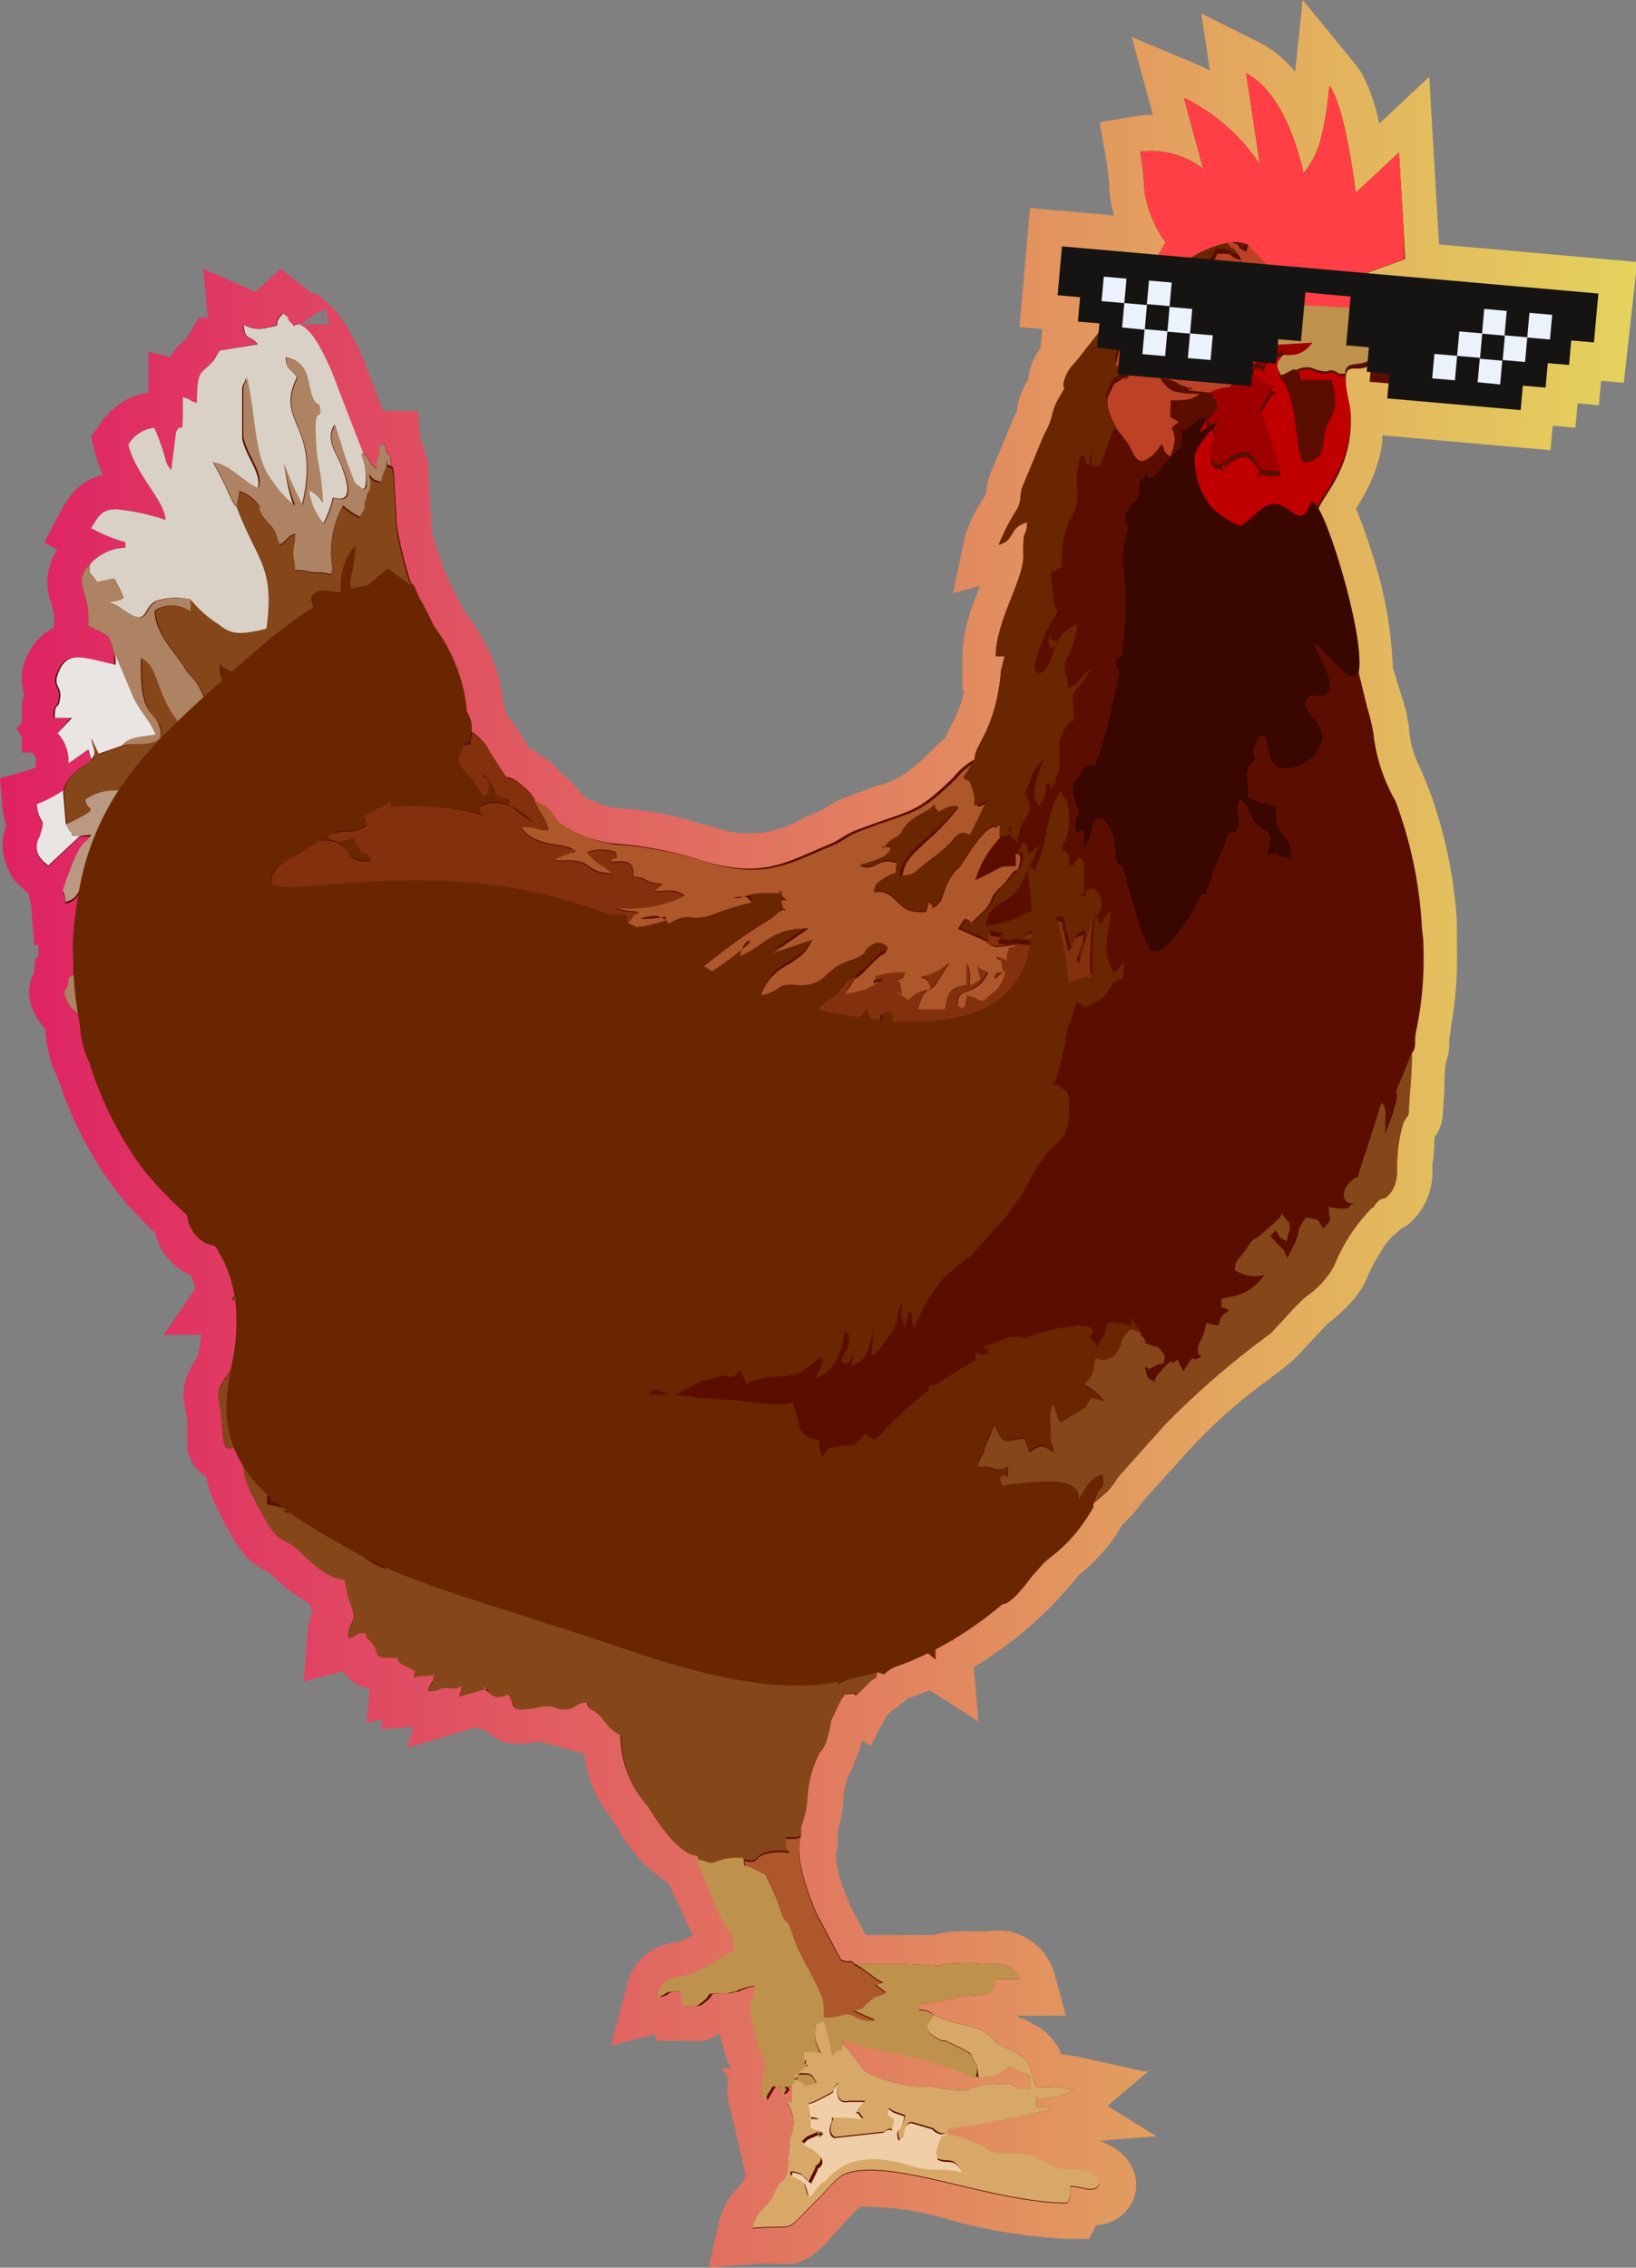 <svg xmlns="http://www.w3.org/2000/svg" xmlns:xlink="http://www.w3.org/1999/xlink" viewBox="0 0 66.95 92.78"><rect x="0" y="0" width="66.95" height="92.78" fill="#808080" stroke="none"/><defs><style>.cls-1{fill:url(#Gradient_bez_nazwy_30);}.cls-2,.cls-4{fill:#5b0e00;}.cls-3{fill:#692601;}.cls-10,.cls-11,.cls-12,.cls-13,.cls-14,.cls-15,.cls-16,.cls-17,.cls-18,.cls-19,.cls-20,.cls-21,.cls-3,.cls-4,.cls-5,.cls-6,.cls-7,.cls-8,.cls-9{fill-rule:evenodd;}.cls-5{fill:#854719;}.cls-6{fill:#3a0700;}.cls-7{fill:#dad1c6;}.cls-8{fill:#ae572a;}.cls-9{fill:#83310d;}.cls-10{fill:#be924d;}.cls-11{fill:#d7a868;}.cls-12{fill:#bd4125;}.cls-13{fill:#93572b;}.cls-14{fill:#c00000;}.cls-15{fill:#ad8363;}.cls-16{fill:#e9e5e3;}.cls-17{fill:#f0cea8;}.cls-18{fill:#ba9882;}.cls-19{fill:#9e0000;}.cls-20{fill:#b4ada7;}.cls-21{fill:#ff3f45;}.cls-22{fill:#ecf2fb;}.cls-23{fill:url(#Super_Soft_Black_Vignette);}.cls-24{fill:url(#Super_Soft_Black_Vignette-2);}.cls-25{fill:url(#Super_Soft_Black_Vignette-3);}</style><linearGradient id="Gradient_bez_nazwy_30" y1="46.39" x2="66.95" y2="46.39" gradientUnits="userSpaceOnUse"><stop offset="0" stop-color="#df2163"/><stop offset="1" stop-color="#e4d35d"/></linearGradient><radialGradient id="Super_Soft_Black_Vignette" cx="61.06" cy="14.2" r="0.53" gradientTransform="translate(69.86 -47.87) rotate(84.97)" gradientUnits="userSpaceOnUse"><stop offset="0.57" stop-color="#161412"/><stop offset="0.8" stop-color="#161412"/><stop offset="1" stop-color="#161412"/></radialGradient><radialGradient id="Super_Soft_Black_Vignette-2" cx="47.35" cy="13" r="0.53" gradientTransform="translate(56.15 -35.31) rotate(84.97)" xlink:href="#Super_Soft_Black_Vignette"/><radialGradient id="Super_Soft_Black_Vignette-3" cx="54.34" cy="13.48" r="8.19" gradientTransform="matrix(1, 0, 0, 1, 0, 0)" xlink:href="#Super_Soft_Black_Vignette"/></defs><title>kura_1</title><g id="Warstwa_2" data-name="Warstwa 2"><g id="content"><path class="cls-1" d="M58.89,10l-.4-6.86L56.44,5.06a7.54,7.54,0,0,0-.68-2c-.09-.15-.18-.28-.26-.39L53.31,0,53,2.94a4.5,4.5,0,0,0-1.44-1.19L49.16.55l.35,2.34c-.16-.09-.34-.17-.51-.25L46.31,1.51l.87,3.19h0a4.07,4.07,0,0,0-.79.07L45,5l.24,1.37a10.38,10.38,0,0,1,.16,1.36,4,4,0,0,0,.2,1.09l-3.45-.31-.43,4.87.93.08-.07.79a2.61,2.61,0,0,0-.43.87,2.86,2.86,0,0,0-.08.42,3.6,3.6,0,0,0-.44,1.07.83.83,0,0,1,0,.18,1.55,1.55,0,0,1-.13.26l-1,2.4-.08.27a4.47,4.47,0,0,0-.06.46,2.45,2.45,0,0,1-.25.42,5.65,5.65,0,0,0-.5,1,2.06,2.06,0,0,0-.12.35L39,24.27l1.11-.3v0l-.28.72c-.08.22-.15.43-.21.65a5.21,5.21,0,0,0-.23,1.49v1.42h.07a4.77,4.77,0,0,1-.2.7l-.08.21c-.08.18-.16.35-.24.5s-.12.22-.16.31a.93.93,0,0,0-.08.2,3.84,3.84,0,0,0-.47.44l-.15.14a8.44,8.44,0,0,1-.67.62,3.6,3.6,0,0,1-1.52.78c-.34.12-.76.27-1.29.48a3.8,3.8,0,0,0-.8.41,2,2,0,0,1-.3.16l-.64.27a4.17,4.17,0,0,1-3.51.42l-.72-.2a13.44,13.44,0,0,0-3.46-.63,4.4,4.4,0,0,1-1.32-.49,4,4,0,0,0-.28-.37,2.51,2.51,0,0,0-.54-.5l-.11-.13a5.62,5.62,0,0,0-.43-.43L22.26,31a4,4,0,0,0-.6-.39l0,0-.4-.64a3.61,3.61,0,0,0-.56-.74l0-.16c0-.09-.07-.19-.11-.28l0-.11a7.2,7.2,0,0,0-.13-.71l0-.12A8.44,8.44,0,0,0,19,25l-.56-1.09-.07-.16a3.28,3.28,0,0,0-.23-.47c-.08-.3-.17-.56-.25-.8l-.06-.17c-.05-.15-.09-.3-.13-.45a2.3,2.3,0,0,1-.05-.4l-.12-2.15,0-.22a1.29,1.29,0,0,0-.13-.52,1.74,1.74,0,0,0-.19-.57l-.11-1.19H15.68l-.82-2.14-.13-.29a7.69,7.69,0,0,0-.85-1.48,3.45,3.45,0,0,0-.49-.51A2.94,2.94,0,0,0,12.9,12L12.75,12a2.85,2.85,0,0,0-.34-.28L11.49,11l-.85.76-.11.11-.07.07L8.32,11l.18,2L8.14,13l-.51.85-.12.1a2.33,2.33,0,0,0-.55.66l-.89-.22v1.68a2.55,2.55,0,0,0-1.22.49,2.78,2.78,0,0,0-.44.39,3.45,3.45,0,0,0-.31.38l-.37.53.15.62a4.86,4.86,0,0,0,.34.95A2.17,2.17,0,0,0,3,20.15a4.07,4.07,0,0,0-.52.78L1.81,22.2l.54.28a2.41,2.41,0,0,0-.25,2.21,1.9,1.9,0,0,1,.11.79l0,.2a2.15,2.15,0,0,0-.54.37l-.19.19a2.4,2.4,0,0,0-.34.53A2.07,2.07,0,0,0,1,28.41a1.15,1.15,0,0,0-.1.33,1.68,1.68,0,0,0,0,.3,2.63,2.63,0,0,0,0,.3v.22l-.23.25.22.33v.65h.44l.14.2,0,0c0,.06,0,.13,0,.21v.18l-.19.1h0L0,31.84.1,33a3.4,3.4,0,0,0,.16.8h0a2.07,2.07,0,0,0,0,1.56A2.74,2.74,0,0,0,.57,36l.6.57a1.54,1.54,0,0,0,.1.44h0l.14,1.68.17-.05v0a3.84,3.84,0,0,0,0,.48l-.14.12-.05.56a1.73,1.73,0,0,0,0,1.61l.07.14a2.33,2.33,0,0,0,.23.35,1.56,1.56,0,0,0,.16.2,5.82,5.82,0,0,0,.15,1,4.35,4.35,0,0,0,.34.94,2.25,2.25,0,0,0,.08.24l.06.15c.11.32.23.64.36.95s.16.38.25.57.29.6.45.89l.06.1c.06.12.13.25.2.36a11.13,11.13,0,0,0,.79,1.19l.06.09c.21.28.42.53.62.76l.19.2.44.47.15.14a3.83,3.83,0,0,0,.29.28,2.59,2.59,0,0,0,.71,1.24l.12.11a2.47,2.47,0,0,0,.67.41l0,0,0,.08c.06.15.12.3.16.44l-1.3,1.9H8.24v0l-.06.41-.09.48a2.63,2.63,0,0,0-.16.26,2.28,2.28,0,0,0-.35,1.87,4.37,4.37,0,0,1,.09.65c0,.19,0,.34,0,.47l0,.15c0,.11,0,.21,0,.3l0,.17a1.17,1.17,0,0,0,.1.27l.14.27a1.47,1.47,0,0,0,.51.48,6.48,6.48,0,0,0,.4,1.2c.86,1.75,1.26,2.28,2.06,2.68a.46.46,0,0,1,.2.14l.22.2a6.81,6.81,0,0,0,1.36,1l.12.35h0a3.08,3.08,0,0,0-.19.84l-.17,2,1.62-.42a1.62,1.62,0,0,0,1.08.71L15,70.49l.67-.15-.11.42,1.35-.11-.24.86,2.83-.84a1.78,1.78,0,0,0,.39.13h0a1.75,1.75,0,0,0,1.48.54,5.22,5.22,0,0,0,.71-.09l1.83.51a4.88,4.88,0,0,0,1,2.48l.45.7a6,6,0,0,0,2,2.11L28,78.42a7.73,7.73,0,0,0,.36.75l-.25.13-.16.09a1.81,1.81,0,0,1-.34.08,2.31,2.31,0,0,0-2,1.94L25,83.7l1.8-.47.06.27h1.39a2.32,2.32,0,0,0,.46,0,1.79,1.79,0,0,0,.74-.3c.06.25.14.53.23.86a4.25,4.25,0,0,0,.21.56h-.37l.29.41a2.53,2.53,0,0,0,.08,1.26L30.52,89l-.05.1c0,.08-.08.15-.12.25l-.06.06a3,3,0,0,0-.57.74,3.24,3.24,0,0,0-.3.77L29,92.78l1.95-.16a8.93,8.93,0,0,1,.91,0H32a2.78,2.78,0,0,0,.45,0,2.12,2.12,0,0,0,.84-.38l.08-.06.31-.29.19-.19L34.5,91a4.27,4.27,0,0,0,.35-.37,3.51,3.51,0,0,1,.33-.34,12,12,0,0,1,3.72.54,21.34,21.34,0,0,0,4.78.77l.89,0,.28-.55a2,2,0,0,0,.39-.07,1.74,1.74,0,0,0,1.08-.86,1.57,1.57,0,0,0,.09-1.24,1.87,1.87,0,0,0-.53-.79,2.49,2.49,0,0,0-.58-.37,1.66,1.66,0,0,0-.32-.13l2.34-.19-2-1.24L47,84.74l-.22,0-2.52-.56h0a6.2,6.2,0,0,0-.82-.13,2.39,2.39,0,0,0-1.12-1.22,4,4,0,0,0-.51-.26l-.1,0-.09-.1h2l-.49-1.8a2.42,2.42,0,0,0-2.72-1.65h-.47l-.28,0a5.12,5.12,0,0,0-1.22.09l-.23.06c-.17,0-.44,0-.73,0l-.52,0c-.38,0-.77,0-1.13,0h-.41l-.64-1.23-.23-.58a4,4,0,0,1-.34-1.54l.07-.21V75h0l0-.1a4.88,4.88,0,0,0,.23-1.22,2.81,2.81,0,0,1,.28-1.17A2.41,2.41,0,0,0,35,72l.07-.14.1-.27a3.75,3.75,0,0,0,.1-.39l.36.23.64-1.22.25-.24a1.42,1.42,0,0,0,.33-.25l.31-.23c.3-.1.59-.22.88-.34l2,1.28-.19-2.22a16,16,0,0,0,4.29-3.76,7.5,7.5,0,0,0,1.49-1.58l.28-.46.39-.4a1.74,1.74,0,0,0,.19-.22c.11-.13.18-.23.28-.37l2-2.21a21.7,21.7,0,0,1,3-2.66l.48-.37a6.92,6.92,0,0,0,.83-.69l1.18-1.26.13-.12a7.87,7.87,0,0,0,.79-.71,3.8,3.8,0,0,0,.41-.49,2.8,2.8,0,0,0,.36-.65,7.17,7.17,0,0,1,.42-.82,4.24,4.24,0,0,1,.61-.86l.15-.12.21-.19a1.62,1.62,0,0,0,.46-.33,2.79,2.79,0,0,0,.82-2v-.29a6.59,6.59,0,0,0,.08-.79,2.28,2.28,0,0,1,0-.26l0-.07a1.61,1.61,0,0,0,.34-.91l.07-1c0-.36,0-.71.06-1.16a2.11,2.11,0,0,0,.14-.81V42.5l.06-.33,0-.12c.08-.45.15-.91.19-1.39a16.41,16.41,0,0,0,.06-2c0-.15,0-.26,0-.36l0-.25a2.45,2.45,0,0,1,0-.32,18.91,18.91,0,0,0-1.17-5.51c-.19-.47-.32-.77-.43-1a4,4,0,0,1-.36-1.48,1.79,1.79,0,0,0-.07-.33c0-.22-.09-.44-.16-.7L57,27.33a16.93,16.93,0,0,0-.88-4.77,17.91,17.91,0,0,0-.63-1.75,8.33,8.33,0,0,0,.68-1.27,6.26,6.26,0,0,0,.21-.61l.05-.16a5.32,5.32,0,0,0,.14-.67l0-.21a.22.22,0,0,1,0-.08l6.88.61.09-1,.93.08.09-1,.87.08.09-1,.93.08L67,10.72ZM21.41,32.15Zm-2.1-2.56ZM13.17,12.67a1.68,1.68,0,0,1,.05.57,1.56,1.56,0,0,0,0-.58l.06-.05a1.31,1.31,0,0,1,.18.66H12.31Z"/><path class="cls-2" d="M43.25,86.15s0,0,0,0Z"/><path class="cls-2" d="M55.57,11.89V11.3l1.93-.7-.08-1.53-.17-2.83L55.48,7.89s-.42-3.55-1.08-4.38A12.53,12.53,0,0,1,54,5.87a3.53,3.53,0,0,1-.66,1.22S52.75,3.91,51,3l.56,3.73A7.92,7.92,0,0,0,48.45,4l.79,2.91a3.48,3.48,0,0,0-2.58-.7,13.13,13.13,0,0,1,.18,1.63,4.88,4.88,0,0,0,.86,2.08L47,11.13h-.18l0,.28,0,0L44,14.83a1.74,1.74,0,0,0-.44.7c-.15.54.19.07-.2.71s-.19.77-.64,1.56L41.81,20c-.09.5,0,.32-.15.77a9.17,9.17,0,0,0-.79,1.52c.69-.18.39-.72,1.17-.92-.06.74-.19.16-.16,1.38,0,1-1.13,2.67-1.13,4.1h.36l-.15.6v.07c-.24,2.44-1.09,2.92-1.07,3.55a2.69,2.69,0,0,0-.86.72c-1.62,1.58-1.69,1.29-4,2.18-.49.19-.6.36-1.06.56-1.86.78-2.71,1.37-5.06.74a15.44,15.44,0,0,0-3.88-.77,5.24,5.24,0,0,1-2.26-.89c-.24-.24-.14-.22-.34-.45s-.2-.23-.57-.38c0-.21,0-.09-.14-.32l-.35-.33c-1-.8-.21.38-1.36-1.43a1.91,1.91,0,0,0-.72-.77,1.15,1.15,0,0,0-.22-.85,6.71,6.71,0,0,0-1.3-3.41c-.13-.31-.31-.64-.57-1.13-.17-.31-.2-.57-.37-.66a15.18,15.18,0,0,1-.59-2.39l-.12-2.15c-.07-.36,0-.17-.11-.27,0-.78-.18-.23-.24-.89h-.23c0,.52-.12.45-.12,1-.43-.31-.23-.5-.58-.63l-1.33-3.45c-.27-.56-.67-1.54-1.26-1.83-.16-.08,0,0-.16,0s.06.2-.22-.08.1-.07-.31-.37c-.52.48.07.46-.62.57a1.25,1.25,0,0,1-1-.11c.06.69.24.35.58.8L9,14.34l-.25.41c-.52.59-.69.3-.69,1.73-.43-.12-.15-.12-.58-.23,0,2,0,.84-.28,1.44,0,0-.18,1.42-.19,1.53a.78.78,0,0,1-.22-.36,7.85,7.85,0,0,0-.48-1.36,1.43,1.43,0,0,0-1.06.69c.3,1.25,1.51,2.31,1.52,3.08a8.63,8.63,0,0,0-1.71-.4c-.86-.14-1,.2-1.33.74a7,7,0,0,0,1.4.57v.23a2,2,0,0,0-1.45.68c-.77.76.05,1.14-.07,2.51.89.46.83.28,1.06,1.12v.48c-1.3-.29-1.91-.58-2.28.19s.13.61,0,1.25c-.09.47-.19,0-.21.73h.71L2.36,30a1.65,1.65,0,0,1,.44,1.23c.27-.17.53-.38.82-.57l.12.45c-.49.34-1,.61-1.16,1.27a4.94,4.94,0,0,1-1.07.56c.08.94.43.41.1,1.36a.76.76,0,0,0,.13.94l.05.06.19.15,1.29-1.22.47,0c-.27.42-.34.14-.78,1.2-.09.25-.22.55-.28.75-.2.57-.05.19,0,.8a.76.76,0,0,0,.56-.43A12.77,12.77,0,0,0,3,38.33a2.25,2.25,0,0,0,0,.38v.22H3c0,.32,0,.64,0,1A.69.69,0,0,0,2.8,40c0,.63-.31.41-.09.88a3.2,3.2,0,0,0,.51.66l.06.42a3.91,3.91,0,0,0,.4,1.55A14,14,0,0,0,5.79,47.7a16.36,16.36,0,0,0,1.91,2,1.26,1.26,0,0,0,.69,1.12l.44.14a5.13,5.13,0,0,1,.65,1.43h0s0,0,0,0A4.08,4.08,0,0,1,9.6,53l-.12.17h.15a8,8,0,0,1-.19,2.85,1.44,1.44,0,0,1-.11.19c-.64.94-.33.71-.25,2s.2,1.07.52,1a4.27,4.27,0,0,0,.33.68A4.84,4.84,0,0,0,10.25,61c1.17,2.38,1.18,1.73,1.85,2.3.5.43,1.19,1.24,2,1.3l.14.7c.5,1.26.05.83,0,1.7.55-.14.11-.18.71-.23.1.37.05.11.32.49s0,.47.49.53h.12c.79,0,0,0,.78.38l.16.07c.27.18.2,0,.12.35.53-.12.46,0,.82-.12-.05.59-.09.16-.24.69.59,0,.37-.19.93-.12.32,0,.24,0,.48-.11l-.13.45,1-.29,0,0c-.4-.32.45.13,0,0l.13.09c.23.17.34.31.86.07l.16.36c.08.19-.13.41,1.1.18.69-.12.48.09,1,.09s.37-.24.94-.29c.14.53.11.06.67.72a1.83,1.83,0,0,0,.73.65,4.33,4.33,0,0,0,1.11,2.92c.36.58,1.24,2,2.06,2l.8,2c.46,1.11.82,1.17.83,1.93a3.69,3.69,0,0,0-.81.45l-.38.21c-.1.05-.36.2-.46.24-.77.31-1.26,0-1.51,1,.58-.15.09-.23.94-.23a2.31,2.31,0,0,0,.11.57c.63,0,.5.1.86-.2s0-.27.58-.3c.11,0,.19,0,.35,0l.36-.07a2.26,2.26,0,0,1,.78-.23c0,.9-.48.28.13,2.39.14.47.33.6.27,1.06-.11.75-.21.53,0,1.23l.17-.29a2.77,2.77,0,0,1,.18-.28c.52.06.29-.17.35.34.57-.4-.37-.26.44-.34l0,.68H32.2a1.49,1.49,0,0,1,.13,1.48l-.1,1.3c-.11.55-.2.27-.51.86a3,3,0,0,1-.15.31c-.21.37-.61.5-.77,1.19,2-.17,1.12.33,2.72-1.23.29-.28.71-.86,1.09-1,1.85-.68,6,1.2,9.07,1.2.16-.32.12-.22.12-.68.42,0,.71.19,1,.09s.25-.44-.13-.62c-.71-.33-.85.15-2-.5-.92-.54-1.28-.14-2.07-.38-.43-.13-.12-.08-.35-.22l-.67-.27-.25-.09c-.29-.1-.3-.06-.64-.18V87.1A38.72,38.72,0,0,0,43,86.3c-.12-.08,0-.07-.24-.1a2,2,0,0,0-.35,0v-.35a2.65,2.65,0,0,0,1.53-.34,5.62,5.62,0,0,0-1.53-.11c-.35-.72,0-1.08-1.18-1.58-.31-.14,0,0-.32-.16s-.14-.11-.24-.21c-.68-.72-1.36-.48-2.44-1a.76.76,0,0,0-.62-.22V82a14.89,14.89,0,0,0,1.79-.32c.89-.12,1.18.11,1.37-.71h.94c-.18-.65-.78-.63-1.31-.61a8.42,8.42,0,0,0-1.73,0l-.29.08A25.59,25.59,0,0,0,35,80.37c-.26-.29-.21,0-.59-.21l-1-1.89c-.32-.78-.91-2.27-.63-3.15,0-.09,0-.27,0-.34l.1-.35c.28-.83,0-1.22.57-2.54.15-.33.18-.21.34-.58a6.17,6.17,0,0,0,.21-.82l0-.08.45-.93c.26-.23-.15-.12.41-.18l.07,0a.14.14,0,0,0,.1.06h0l.06-.07.46-.46c.35-.29.21,0,.31-.5.47.11.12.12.48-.1l.35-.24.07,0,.07-.05.07,0,.6-.23,0,0s0,0,0,0,.09,0,.15-.25c.43.11.25.12.59.34-.08-1,.1-.32.2-.76l.26-.13.24.1c0-.11,0-.18,0-.25a15.65,15.65,0,0,0,1.78-1.17l.14-.08c.11,0,.32.11,1.1-.9l.24-.31.48-.52.3-.23A6.16,6.16,0,0,0,44.54,62c.05-.09,0,0,.12-.2s.07-.06.08-.28l.56-.48a3.77,3.77,0,0,0,.44-.59l1.91-2.14A34.53,34.53,0,0,1,52,54.55l1-1.08c.18-.17.29-.3.48-.45a3.57,3.57,0,0,0,1.12-1.25,7.2,7.2,0,0,1,1.5-2.31c.34-.25,0,0,.24-.26s.25-.07.45-.27c.51-.48.35-1.25.39-1.48a5.6,5.6,0,0,1,.26-1.53c.23-.48.18,0,.23-.8s.11-1.2.11-2.06c.21-.18.08-.46.17-.86a14.24,14.24,0,0,0,.3-3.48c0-.48-.06-.54-.07-.94a17.39,17.39,0,0,0-1.07-5A7.25,7.25,0,0,1,56.2,30a7.9,7.9,0,0,0-.24-1l-.36-1.47,0,0c.27-1.14-1-5.68-1.67-6.65.22-.64,1.4-1.68,1.35-3.83,0-.46-.21-.94-.21-1.55s.37-.34.76-.45a1.29,1.29,0,0,0,.28-.12l-.06.69,3.79.33.06-.71.65.06.06-.71.61,0,.06-.71.64.06.07-.71.06-.71Zm-3.49-.54,0-.12s0,.06,0,.1ZM40.05,85c.93,0,.76-.11,1.29-.45.75.51.82,0,.82.91-.87,0-.37-.13-1-.21a6.19,6.19,0,0,0-1,.07c-.76.13-.23.25-.92.2-.42,0-.83-.11-1.15-.15a5.57,5.57,0,0,1-2.66-.6l-.71-.9-.22-.23,0-.25C35.71,84,37.83,84,40.05,85Z"/><path class="cls-3" d="M5.05,34.54a1.68,1.68,0,0,1-.94.71l.1.09.08.08c.33.34.06-.13.18.22-.48.75.35,1.52-.5,1.56a3.54,3.54,0,0,1-.47.38c-.23.16-.36.21-.44.49a3.48,3.48,0,0,0,.09,1.79l-.06-.06A2.78,2.78,0,0,1,4.74,39a5.57,5.57,0,0,1-.58,1.47c-.46.88-.25.53-.89,1.08,0,1.22.37,2.65,1.76,3A1.32,1.32,0,0,0,6.2,46c0,1.47-.06,2.46,1.64,2.85a1.47,1.47,0,0,0,.55,2c1.41.54.85-.41,1.67,1.1-.54,0-.2-.12-.46.23l-.12.24c.34.43.34-.16.82.33a6,6,0,0,0,.7,1.39l.18.29c.14.28.31,0,0,.42.6-.07,1.39.4,1.41.64s-.46.54-.92.64l-.23,0c-.7,0,.46-.19-.21,0-.34.09-.48.59-.55.62s.8-.83,1.37-.43c-.55.1-.26.16-.79.62l-.06,0-.07.05-.21.16-.26.16-.1,0s0-.13,0-.11l0-.17c.07-.32.06-.08.13-.1-.25.39-.19.06-.37.47l-.09.25c-.35,1-.08.55.07,1.16.09.37-.06.33,0,.88,0,0-.21.11,0-.22s-.1,0,.24-.24a1.62,1.62,0,0,0,.27.73l.77-1a2.63,2.63,0,0,1,0,.74l-.17.71a1.45,1.45,0,0,0-.32,1.05s.06-.06.07,0l.67.11c.62.44-.53,0,.14.13,0-.28,0-.13.1-.34a1.58,1.58,0,0,1,.33-.38c.25-.18.23,0,.59-.48l.15-.22c.57.6-.13,1.78-.24,2,.34-.06.33,0,.59-.06a2.65,2.65,0,0,1,.7-.13l-.4.38c.29.16.1,0,.38.49a.41.41,0,0,0,.05.09c.2-.89.59-.43.6-.43s0,0,0,.06l-.22.52a3.43,3.43,0,0,0,1.36.91l.36-.42c.12.23,0,.17.23.47a1.64,1.64,0,0,1,.22.2c.41-.2,0-.36.53-.15s.17.81.91.52a2.44,2.44,0,0,1,.74-.19l-.1-.22.58-.11L19,64l.72,0s-.05-.1-.06-.08l-.16-.16c-.12-.22-.25.16,0-.2s.28.13.43-.62c.21-1,0,.17,0-.59l.1-.29a1.88,1.88,0,0,1,.12-.18l.42-.49c.17-.11.51-.14.63-.36s0,.13-.06-.2.4-.06.7-.13a1.14,1.14,0,0,0-.51-.59c.38-.08.35,0,.63-.25a.73.73,0,0,0-.59-.14,1.81,1.81,0,0,0-.64.24c.53-.64.91-.08,2.2-.94.31-.2.45-.29.74-.18.13.3.1-.18,0,.11s-.15-.12-.07.13c.67.33.55.56.33,1l.69-.14c-.68.67.39.24-.51.82.27.27.45.26.9.37.26-.2.26.11.7-.22l.08.24c.3.41-.3-.07.25.13,0,0,.06,0,.08,0-.54.26-.43-.08-.77.45a1.47,1.47,0,0,0,.56-.24l.3.69c1.39-.16.76-.84,1.49-.21a3.19,3.19,0,0,0-.7.43c0,.18.23.1-.2.88a4.51,4.51,0,0,1-.81.88c.15,0,0,.09.27,0l.27-.17c.17.26.09.26.36.37a2.14,2.14,0,0,1,.33-.48c.31.38,0,.82-.09,1,1.35-1.1.7-1.33,1.65-1.37-.25.62-.8.87-1.38,1.89-.57-.23-.06,0-.51-.38-.28.44-.09.19-.12.38l-.15,1.13c.91,0,.87.44,1.2.59a1,1,0,0,0,.59-.62c1.51.33.62.54,1.15.77l.17-.7c.06,0,.11,0,.12,0l.55-.37.33.92c.27.36.11.09.19.07.42-.13-.25-.56.51-.1l.26.23c.27.13-.37.16.4.06-.17.4-.31.26-.22.51L31.58,68h-.07l-.17,0c.58.44.59.14,1.37.91,0-.37.12-.18-.31-.31,0,0,.07-.06.08,0s.06,0,.14-.06l.06,0h0l.05,0c.08-.82-.18-.58.3-.72,0,0-.18-.2-.22-.26a.89.89,0,0,1-.23-.42c1,.22,1.13,1.08,1.45,1.24.08-.28,0-.32.27-.61l0,1.26a7.76,7.76,0,0,1,1.62-.6c.47.11.12.12.48-.1l.35-.24.07,0,.07-.05.07,0,.6-.23,0,0s0,0,0,0,.09,0,.15-.25c.43.11.25.12.59.34-.09-1.1.16-.1.23-1,.57.2-.09,0,.47.23,0-.58.12-.47.64-.75l.45-.26.86-.49c.11,0,.32.11,1.1-.9s.24-.43,1-1.06A6.16,6.16,0,0,0,44.54,62c.05-.09,0,0,.12-.2s.07-.06.08-.28c.24-.9.46-.36.34-1.16-.95.24-1,1.8-1.71,1.6.27-.29.22-.38.27-.84-1.48,0-.45.56-1.85.6a4.56,4.56,0,0,1,.26.59c-.25-.08-.26,0-.43-.25a3.13,3.13,0,0,1-.73-1.56c.45-.4.27.52.34-.48a.62.62,0,0,1-.67.06l-.2-.05A2.15,2.15,0,0,1,40,60a2,2,0,0,1,.19-.52l.07-.17,0-.08.07-.16a6.1,6.1,0,0,0,.33-.84c.41,1,.42.64,1.24.58l.2.56c.56-.4.57-.23,1,0C43,58.88,43,59.09,43,59l0-1.18c.08-.34-.08,0,.13-.28.09.25.14.43.25.71,0,0,.06,0,.07,0l1-.61.22-.39.53.14a2.08,2.08,0,0,0-.81-.68c.5-.55.31-.42.47-1.08a.68.68,0,0,0,.88-.26c.31-.46,0-.36.54-.92l.42.11-.42-.67a.28.28,0,0,0,0,.08c-.07.66.19,0,0,.29-.56-.16.06-.08-.57-.14-.81-.08.36.12-.37,0-.18.39,0,.32-.36.83l-.11.17c-.14-.51-.45-.32-.7-.93-.56.28-.69.58-1.28.8l.17.76c-.92-.18-.18-.11-.51-.29a.56.56,0,0,0-.18-.07c-.14,0,0,.37-.15,0,0,0-.06,0-.08,0,.13-.38.08-.17.14-.32a.45.45,0,0,0,.06-.2c-.55,0-.23-.07-.61-.17H41.3l0,0a6.29,6.29,0,0,1-1.08.39c-.09.28-.1-.08.09.18.48.66-.16-.47.15.17a2.33,2.33,0,0,1-.58-.1c.18.71-.06.09-.93,1.07-.26.28-.22-.35-.22.56,0-.31-.17-.32-.67-.3-.17.29-.17.91-.38,1.33l-.43,0c-.24.55.09,0-.24.31a5.48,5.48,0,0,0-.87,1.22c-.41.59-1.47,1-1.34,1.33,0-.42.21-.3.4-.8.54-.21-.41,0,.12,0,.13,0-.05.07.15,0,.26-.63-.07-.31.31-.5.21-.11.16-.27.17-.52l-.08-.06-.08-.06-.08-.06-.08-.05-.21-.17-.36.41c-.19.12-.25.07-.54.11-.69.08-.61,0-.86.44a1.18,1.18,0,0,1-.11-.7c-.45,0-.81-.21-.86-.69l-.21-.71a.23.23,0,0,1,0-.14c-.67.29-2-.12-2.82-.09A13.23,13.23,0,0,0,28,57.2l-1.59.42a2.28,2.28,0,0,1,.23-.56,2.49,2.49,0,0,1,.17-.24l.66.27s.05,0,.07.07c.82-.47,1.65-.67,2-1.65l.2.83c.38,0,.32,0,.58-.26l.23.6c.53-.45,1.61-.24,2.31-.54l.78-.62c.06.36-.11.47-.26.86.79-.17,1.19-1.19,1.2-1.9.21.28.13-.31.16.42,0,.41-.21.34-.32.82.4.16.32.13.53-.34-.07.38-.12.39-.09.63.21-.44.4.05.77-.94a9.21,9.21,0,0,0,.18-1.37l-.15,1.82c.37-.2.45-.44.7-.76l.11-.13c.34-.45.26-.82.43-1.31,0,.26-.06.47,0,.59l.14.5.2-.78c.2.49,0,.13.06.38l.09.29s0,.07,0,.1a7,7,0,0,1,1.31-2.13l.83-.69c.29-.19.15,0,.32-.24l1-1.13c.36-.35.63-.89,1-1.26l.37-.69a5.37,5.37,0,0,1,1-1.4c.48-.41.5-.51.59-1.2.05-.39.07-.13,0-.53,0,0,0-.06,0-.09l0-.09c-.11-.45-.07-.18-.5-.59a2,2,0,0,1-.49.12l-.41.08c-.31.13-.36.38-.64.69l.25-.6c0-.14.17-.13.42-.33-.06-.45-.13-.38,0-.69-.45-.25,0,.24-.35,0l-.34-.48-.6.35a1.17,1.17,0,0,0,.38-.8l.1-.44c.22,0,.32.27.36.53h1.35c.06-.49.25-.51.44-.84s.13-.65.35-.93h0l0,0,.29.19a1.9,1.9,0,0,0,.94-.57,2.9,2.9,0,0,1,.27-.41c.41-.41.41.27.46-1l-.46.58,0-.09-.07-.17c-.33-.78-.15-1,0-2.29-.38.16-.34.26-.42.38l-.06.17c-.12-.48-.13-.23,0-.52a.68.68,0,0,0,.05-.57c-.08-.29-.38-.53-.68-.26s-.07.12,0,.18c0-.17,0-1.23,0-1.3-.14-.57-.46-.14-.55.12-.17-.63.1-.4-.36-.76.16-.45.06-.07.15-.3a2.65,2.65,0,0,0,.09-1.5l0-.08-.33-.53c-.63.91-.53,1.92-1,3.07a1.06,1.06,0,0,0-.07.64,1.37,1.37,0,0,0,.11.71l.07.46a2.52,2.52,0,0,0-.82.33,4.59,4.59,0,0,1-1.32.37c.17-1.06.81-.8,1.37-1.56l.84-1.72c-.32.12-.27.14-.49.33,0-.29.09-.35-.24-.51l-.11.2-.12.27c.07.05.3-.1.15.42s0,.05-.35.45l-.2.27a2.64,2.64,0,0,1-.29.29c-.39.39-.24.47-.54.84l-.59.56c0,.35.11-.1-.28-.15l-.27.4,1.17.51c.23-.61-.29-.44.41-.33.48.07,0,0,.09.28.46.1.32,0,.59,0,.53,0,.7.22,1.17-.21-.12.07.16,0-.33,0l-.41,0,.3-.2.1-.08.06-.05a1.54,1.54,0,0,1,1.07-.37c0,.15.06.23.08.36s0,.19.06.27a3.06,3.06,0,0,1,.14.62c.34-.44.09-.57.63-.7,0,.56,0,.22-.18.72s-.14.3,0,.44l.59-1.92a11.56,11.56,0,0,0-.12,2.5c-.43.11.21,0-.3,0l-.52.19c-.67.2-.38.52-.66,1.06,0,.09-.12.2-.2.36-.31.65-.12.6-.9.64.11-.53.09-.31.37-.61,0,0,.08,0,.1-.07s.06-.05.09-.08-.59,0-.61,0c-.36-.06-.2,0-.42-.26a.16.16,0,0,0,0,.07l-2,1.46c-.31-.6-.18-.77-.66-1,0,1.15,1,1.12.19,2-.52-.16-.69-.18-.7-.67,0-.09,0-.52,0-.57l.13-.52c-1-.32-1.07.47-2,.32v-.25c0-.32,0,.08,0-.22s.08-.31-.23-.45c-.46.17-.22.18-.34.74-.17.88-.31.46-.11,1.21a9.82,9.82,0,0,0,.26,1.44L36,44.71l-.19-.1c-.5-.29.1-.14-.16-.08H35c.06-.76.05-.37.24-.8,0,0,0,0,0,0H35s-.07,0-.11,0c0-.82.07-.79.6-1.09-.45-.37-.07-.41.07-.82s0-.3-.09-.55c-.49.61-1.32,1.52-2.25,1.21.19-.74.9-.39,1.05-.85-.47.16-.15.33-.84.09a.52.52,0,0,1,.18-.6c.37-.36.45-.21.91-.81.19-.24.19-.19.51-.42s.49-.41.68-.59c.66-.69.46-.2.69-.7-.11-.08-.35-.36-.81,0-.19.16,0,.22-.45.42-.21.1-.43.14-.68.27-.66.35-.86.91-1.75.85s-.54.19-1.52.44c.54-1.47,1.58-1.07,2.11-2.29l-1.6.54,1.45-1c-1.61,0-1.79.78-2.82,1.12.12-.32.15-.5.38-.65,0,.22.14,0-.18.3A14.47,14.47,0,0,1,28,40.37c.21-.46.13-.32.52-.6a23.72,23.72,0,0,1,2.68-2l.47-.29c.3-.23.14-.19.54-.37,0,0,0,.31-.09-.07s-.14-.25.21-.29c-.25,0,0,.09-.2-.14-.43-.47-.07-.12,0-.13a7.71,7.71,0,0,0-1.17,0c-.42.09-.67.26-.86.16.66-.07.5,0,.74.2a12.59,12.59,0,0,0-1.71.54c-1,.26-.77-.2-1.69.34l-.06-.09-.05-.09v-.12a4.15,4.15,0,0,1-1.05.09,1.93,1.93,0,0,1,.5-.12l.1,0,.1,0,.1.05.22.15c-2.07.66-.34-.26-1.91.77a2,2,0,0,1-.57.33c.11-.26.19-.35.24-.48.22-.57-.06.33,0-.14l0-.15c.39-.17.17-.21.61-.22-.21-.4.3-.23-.6-.33a7.81,7.81,0,0,0-3,.59,1.38,1.38,0,0,0-.24.09c-.33.16-.16.08-.22.13-.24.15-.12.11-.4.3v-.24c0-.79.39.31,0-.27-.52-.08.08,0-.31-.1l-.68-.12c-.51-.27-.52-.58,0-.87-1-.08-.29.3-1.09.32a1.36,1.36,0,0,1-.86-.4l-.55.8c.6,0,.22.1.74.13l-.18-.46a3.28,3.28,0,0,1,.62,0c.64.18.1,0,.4.25.47.47.09.41.47.86-.53.06-.52.08-.65.56a6,6,0,0,0-.5-.57c-.44.27.05.3-.51.2-.28-.06-.22-.14-.51-.3l-.12.62a2.23,2.23,0,0,1-1.66-.15c.14-.94.19.25.33-.81-.88-.28-.4-1.16-1.5-.92-.39.09-.19.09-.56.19.48-.34.25.15.34-.61-1,0-1.36.22-2,0,0,.47.09.54-.38.66-.26-.21-.21.06-.06-.52l-.64-.05c0-.6,0,0-.12-.35s-.19.38-.13-.44c.05-.52,1-.91,1.4-1.19a.58.58,0,0,0,.29-.35l.61,0c1.23.17.42.93,1.76.85-.16-.45-.17-.23-.43-.44l-.3-.5c-.67.19-.62.2-1.2-.13a8.2,8.2,0,0,1,.89-.15,1.26,1.26,0,0,0,.86-.24c-.13-.48,0-.26-.34-.38l-.29,0a9.58,9.58,0,0,0-1.48.06l.57-.79a1,1,0,0,1,.86-.32c.47,0,.73.43,1.15.45h.08l.45-.08a.36.36,0,0,0,0,.14s0,0,0,.06L16,33a10,10,0,0,1,3.74.32c-.31-.33-.05-.38.24-.49a2,2,0,0,1,1.76.72,9.11,9.11,0,0,1-.75-.53c-.51-.5.12-.29-.44-.47l-.27-.07c-.13-.3-.06-.31-.28-.58,0,0-.19-.18-.19-.18-.27-.3-.07.13-.06-.11a.62.62,0,0,1,.22.58c-.14.5.29-.14-.22.33l-.5-.77a1.82,1.82,0,0,1-.67-1.28l.62-.09.08-.48c.16-.66-.64-1.21-.9-2.21a9.74,9.74,0,0,0-1.19-3.18c-.17-.31-.2-.57-.37-.66l-.59-.45-.07-.05-.27-.2-1.17,1c-.71-.18-.19-.73-.16-1.94A2.47,2.47,0,0,0,14,24.21c-.39,0-.77-.13-1,0-.53.32.06.43-.05,1.57,0,.41-.08.34.28.68-.55.07-.14,0-.53.28-.26-.31,0-.12-.35-.34l-.05.08-.31.63c-1.05,0-.67-.17-1.11.16a.15.15,0,0,1-.06,0c-.33.28-.22.28-.34.45-.24-.23-.27-.18-.39-.54-.21.38-.06.47-.66.25l-.23-.12,0,0c-.15-.13-.05,0-.14-.18-.15.64.25.83.45,1.27.39.89.05.87,0,1.31a2.32,2.32,0,0,0-.82-.27c.06.27.51,1.4.23,1.65s-.34.1-.72-.11c-.77-.43-.62-.21-.69-.14s.49.95.68,1.49l-.23.2L7.26,33a2.6,2.6,0,0,0-.41.4c-.2.31.24.13-.16.3-.27.43.06,0-.48.19a1,1,0,0,0-.41.19c-.28.19-.42.25-.75.44Z"/><path class="cls-4" d="M45.66,17.49c-.19.12,0,0-.2.23L45,19.1c-.2-.17-.46.34-.3-.69-.1.52-.1.07-.12.66,0,0,0-.12-.07-.1-.12.21,0-.16-.28-.37-.46,1.49.23,1.52-.51,2.77l-.18.57a5.32,5.32,0,0,0-.1,1.26l-.45.24.2,1.37a.53.53,0,0,1,.06.1.3.3,0,0,1,.07.11,7.88,7.88,0,0,0-.95,2.17c0,.37,0,.19.17.39A.92.92,0,0,0,43,27c.42-1.06-.06,0-.08-.77.27-.25-.2-.13.16-.05,0,0,.16.12.18.14a1.41,1.41,0,0,1,.84-.74c-.22,1.6-.69,1.38-.47,2,.09.28,0,0,.06.2v.41c.57-.18.34-.34.94-.77-.39.85-.81.72-.71,1.4l.05.77s0-.28-.37.23c-.44.66-.11,1.31-.3,1.87a1,1,0,0,0-.1.41s-.07,0-.08,0c-.21.58,0-.11-.3,0-.06.5,0,.56-.3.9-.37-.43-.11-1,.2-1.88a1.39,1.39,0,0,0-.51.77,4.17,4.17,0,0,0-.17.4c-.1.37,0,.21,0,.37l.09.17c.17.6-.41.61-.48,1.66-.66-.52-.23-.67-.23-.67-.23.6.1.29-.5.45a4.33,4.33,0,0,0-1,1.72c1.27-.52.81-.54,1.66-.57v-.52l.12-.27.11-.2c.33.16.19.22.24.51.22-.19.17-.21.49-.33l-.84,1.72c-.56.76-1.2.5-1.37,1.56a4.59,4.59,0,0,0,1.32-.37,2.52,2.52,0,0,1,.82-.33l-.07-.46a1.37,1.37,0,0,1-.11-.71,1.06,1.06,0,0,1,.07-.64c.45-1.15.35-2.16,1-3.07l.33.53,0,.08a2.65,2.65,0,0,1-.09,1.5c-.09.23,0-.15-.15.3.46.36.19.13.36.76.09-.26.41-.69.55-.12,0,.07,0,1.13,0,1.3,0-.06-.33.14,0-.18s.6,0,.68.26a.68.68,0,0,1-.05.57c-.15.29-.14,0,0,.52l.06-.17c.08-.12,0-.22.42-.38-.16,1.27-.34,1.51,0,2.29l.07.17,0,.09.46-.58c-.05,1.26-.05.58-.46,1a2.9,2.9,0,0,0-.27.41,1.9,1.9,0,0,1-.94.57L44.1,41l0,0h0c-.22.28-.16.57-.35.93s-.38.35-.44.84H41.93c0-.26-.14-.48-.36-.53l-.1.44a1.17,1.17,0,0,1-.38.8l.6-.35.34.48c.36.26-.1-.23.35,0-.17.31-.1.24,0,.69-.25.2-.38.19-.42.33l-.25.6c.28-.31.33-.56.64-.69l.41-.08a2,2,0,0,0,.49-.12c.43.41.39.14.5.59l0,.09s0,.06,0,.09c0,.4,0,.14,0,.53-.09.69-.11.79-.59,1.2a5.37,5.37,0,0,0-1,1.4l-.37.69c-.32.37-.59.91-1,1.26l-1,1.13c-.17.2,0,0-.32.24l-.83.69A7,7,0,0,0,37.4,54.4s0-.11,0-.1L37.26,54c-.06-.25.14.11-.06-.38l-.2.78-.14-.5c0-.12.06-.33,0-.59-.17.49-.09.86-.43,1.31l-.11.13c-.25.32-.33.56-.7.76l.15-1.82a9.21,9.21,0,0,1-.18,1.37c-.37,1-.56.5-.77.94,0-.24,0-.25.09-.63-.21.47-.13.5-.53.34.11-.48.34-.41.32-.82,0-.73,0-.14-.16-.42,0,.71-.41,1.73-1.2,1.9.15-.39.32-.5.26-.86l-.78.62c-.7.3-1.78.09-2.31.54l-.23-.6c-.26.27-.2.26-.58.26l-.2-.83c-.38,1-1.21,1.18-2,1.65,0,0-.06-.09-.07-.07l-.66-.27a2.49,2.49,0,0,0-.17.24,2.28,2.28,0,0,0-.23.56L28,57.2a13.23,13.23,0,0,1,1.64-.05c.85,0,2.15.38,2.82.09a.23.23,0,0,0,0,.14l.21.71c0,.48.41.65.86.69a1.18,1.18,0,0,0,.11.7c.25-.45.17-.36.86-.44.29,0,.35,0,.54-.11l.36-.41.21.17.08.05.08.06.08.06.08.06c0,.25,0,.41-.17.52-.38.19,0-.13-.31.5-.2.08,0,0-.15,0-.53,0,.42-.22-.12,0-.19.5-.35.38-.4.8-.13-.29.93-.74,1.34-1.33A5.48,5.48,0,0,1,37,58.19c.33-.26,0,.24.24-.31l.43,0c.21-.42.21-1,.38-1.33.5,0,.64,0,.67.3,0-.91,0-.28.22-.56.87-1,1.11-.36.93-1.07a2.33,2.33,0,0,0,.58.1c-.31-.64.33.49-.15-.17-.19-.26-.18.1-.09-.18a6.29,6.29,0,0,0,1.08-.39l0,0h.41c.38.1.06.16.61.17a.45.45,0,0,1-.06.2c-.06.15,0-.06-.14.32,0,0,.07,0,.08,0,.15.41,0,0,.15,0a.56.56,0,0,1,.18.07c.33.18-.41.11.51.29l-.17-.76c.59-.22.72-.52,1.28-.8.25.61.56.42.7.93l.11-.17c.4-.51.18-.44.36-.83.73.12-.44-.08.37,0,.63.06,0,0,.57.14.18-.32-.08.37,0-.29a.28.28,0,0,1,0-.08l.42.67c.37.35-.06.25.38.41.29.11.26,0,.54.35a.6.6,0,0,1,.06.11l-.06.31-.09,0-.08,0-.38.2H47l-.15,0c.08.37.07.56.48.63,0-.06-.24.21,0-.23l.4-.45c.39-.38.06.13.45-.23l.24.48c.6-.92.18-.27.76-.59L49,55.43a.21.21,0,0,1,0-.07c-.07-.35.25-.49.32-1.17l.54.1a.6.6,0,0,1,.27-.53l.14-.09c-.47-.31-.25.11-.33-.46.29-.19,1.08,0,1.77-1a1.5,1.5,0,0,1-1.21-.2c0-.46.08-.31.47-.85.23-.33.13-.3.52-.52l.85-.76c.18-.32-.1.24.07-.17l.33.38c.05.52,0,.16-.11.75-.39-.22-.23-.11-.45-.46l-.23.25.55.56s.06.14.08.17l.07.18c.06-.13.11-.24.19-.39.47-.87.06-.6.57-1.28.6.09.45,0,.71.44l.23-.24c.11-.21,0-.15,0-.64.4,0,.39.11.61.07.49-.06,0,0,.42-.23-.51.08-.5-.49-.24-.77.72-.8,0,.59.76-1.43l.6-1.9c.16.19.07,0,.16.31a1.86,1.86,0,0,1,0,.34c0,.15,0,.42,0,.61l.26-.67c.53-1.62-.13-.41.43-1.65l.4-1c.21-.18.08-.46.17-.86a14.24,14.24,0,0,0,.3-3.48c0-.48-.06-.54-.07-.94a17.39,17.39,0,0,0-1.07-5A7.25,7.25,0,0,1,56.2,30a7.9,7.9,0,0,0-.24-1l-.36-1.47c-.19-.56,0-.23-.32-.5v.44a2.06,2.06,0,0,1-.88-1.66c0,.57-.34.46-.72.24-.11,1.32.25,1,.47,1.68.15.5,0,.35-.07.75l-.55.06h-.07s0,0-.06,0c-.31.63,1,1.56.47,2,0,0-.07,0-.08,0s-.41-.14-.43-.17c-.39-.37.09-.26-.42-.33-.16.32.05.28-.13.69s-.33.37-.6.42a3.05,3.05,0,0,1,0-.85c0-.47-.05,0-.18-.61-.18.2-.28.18-.37.18-.68,0,.39-.22-.16,0-.67,1.54.35,1-.64,1.71.19.49.07-.14.19.46a4.4,4.4,0,0,1,0,.64l.52.26.65.12c-.12,1.52.56.9.61,2.14-1.2-.16.12-.34-1-.12,0-.18.13-.45.13-.46.1-.72-.44-.6-.7-1,0,0-.1-.24-.13-.31-.17-.35-.19-.42-.52-.56,0,.85.39,1.66-.62,1.33a.86.86,0,0,1,0,.28l-.38,1.67s-.12.3-.13.33l-.07.17,0,.09a.42.42,0,0,1,0,.1l-.51-.07a1.49,1.49,0,0,1-.23.48l-.24.22c-.41.4-.33.81-.49,1.19-1.07.07-1.22-.18-1.38-1.09,0,0,.19.17.33.11a2.5,2.5,0,0,1-.38-.92l-.12-1.12c-.77-.16-.09,0-.4.06l-.2-.08c-.22-.38,0-1.91-.54-2.56-.12.11-.07,0-.18.22-.36.59-.41,1.47-.69,1.59A2.74,2.74,0,0,0,44,33c-.35-1.12,0-.84.36-1.59,1.33-.14.52,0,1.1-.81.1-.13.09-.08.15-.12l.12-.05a4.9,4.9,0,0,1-.09-.79l.4.28c0-.12-.08-.43-.07-.47.07-.29-.11,0,.16-.11l.17,0c-.07-.75,0-1.13-.43-1.71-.29-.36-.22-.08-.24-.61.93-.32-.06.37.33-.06a1.62,1.62,0,0,0,.18-1.39l.09-.91c.17-.36.18-.31.47-.49.09.15,0,.2,0,.45a1.42,1.42,0,0,0,0,.56l.1-.28c.71-1.38.1-1,.12-1.61s0-.26.13-.41c0,0,.06,0,.07.07l.23.51c0-.48.12-1.25-.18-1.65-.68.29.16.82-.76,1.07-.29-.57,0-.5-.16-1s-.54-.58,0-1.19l.25-.25,0-.07c.22-.48-.19-.47.29-.78.09-.48-.1.37.7-.26a2.91,2.91,0,0,0,.72-.85c.15-.38,0-.32.11-.61.16-.69-.17.18.08-.21l.63-.46c.46-.21.19.13.57-.29v0c.38-.2,0-.56-.14-.81l-.91-.1c-.08-.33.42.15-.1-.13l-.29-.11a1.28,1.28,0,0,0-.78-.24A1.32,1.32,0,0,0,48,16L48,16a3.61,3.61,0,0,0,1.07.1c-.32.3-.61.25-1.18.27,0,.87-.13.57.34.9-.51.27-.2.22-.18.69a2,2,0,0,1-.18.7c-.31-.21-.17-.21-.35-.5a3.28,3.28,0,0,1-.37.45c-.63.57-.7.09-1-.46Z"/><path class="cls-5" d="M28.46,75.92s.07,0,.09.06c.13.34-.14,0,.41.24.38.14.46-.25,1.49-.16.61.15.41-.08.82-.25a2.24,2.24,0,0,1,1.07-.06c-.19-.23-.21-.21-.17-.58l.43,0,.19-.08c0-.09,0-.27,0-.34l.1-.35c.28-.83,0-1.22.57-2.54.15-.33.18-.21.34-.58a6.17,6.17,0,0,0,.21-.82l0-.08.45-.93c.26-.23-.15-.12.41-.18l.06,0a.17.17,0,0,0,.11.06c.21,0-.1.16.11-.06l.46-.46c.35-.29.21,0,.31-.5a7.76,7.76,0,0,0-1.62.6l0-1.26c-.28.29-.19.33-.27.61-.32-.16-.47-1-1.45-1.24a.89.89,0,0,0,.23.42c0,.06.22.26.22.26-.48.14-.22-.1-.3.72l-.05,0h0l-.06,0c-.08,0-.13.1-.14.06s-.06,0-.08,0c.43.13.36-.06.31.31-.78-.77-.79-.47-1.37-.91l.17,0h.07l.22.06c-.09-.25.05-.11.22-.51-.77.1-.13.07-.4-.06l-.26-.23c-.76-.46-.09,0-.51.1-.08,0,.08.29-.19-.07l-.33-.92-.55.37s-.06,0-.12,0l-.17.7c-.53-.23.36-.44-1.15-.77a1,1,0,0,1-.59.62c-.33-.15-.29-.58-1.2-.59l.15-1.13c0-.19-.16.06.12-.38.45.36-.06.15.51.38.58-1,1.13-1.27,1.38-1.89-.95,0-.3.27-1.65,1.37.11-.2.4-.64.09-1a2.14,2.14,0,0,0-.33.48c-.27-.11-.19-.11-.36-.37l-.27.17c-.22.08-.12,0-.27,0a4.51,4.51,0,0,0,.81-.88c.43-.78.2-.7.2-.88a3.19,3.19,0,0,1,.7-.43c-.73-.63-.1.05-1.49.21l-.3-.69a1.47,1.47,0,0,1-.56.24c.34-.53.23-.19.77-.45,0,0-.07,0-.08,0-.55-.2.05.28-.25-.13L25.64,61c-.44.33-.44,0-.7.22.62-.12.27,0,.46.29l-.81.53,0,0-.05.08a1,1,0,0,0,0,.22c.56-.14.51.14,1.06-.26l.28.28c.12.13.46,0,0,.27s-.43,0-.92.45c.41-.13.2,0,.47-.14s-.05,0,.32-.14a8.84,8.84,0,0,1,.87-.3l-.21.33c-.57.85.18.33-.44.75a.57.57,0,0,1-.42.13c-.89,0-.05-.42-.63-.27,0,0-.14-.06-.07.14a.13.13,0,0,1,0,.05l.1.11s0,.07.06,0,.05,0,.06.06c-.59.06-.34.16-.82.38s-.36,0-.59,0a2.45,2.45,0,0,1-1.78,1c1.16.08.78-.22,1.43-.66l0,.66c-.84.16.15.52-1.77.34v-.58c0-.22-.7-.32-1.07-.33l.45.47s.07,0,.11.07a2,2,0,0,1-.66-.23c-.45-.19.14-.09-.48-.15l-.36,0a.6.6,0,0,0-.11-.06l-.1,0-.17-.09c-.33-.17,0-.12-.48-.22l.1.22a2.44,2.44,0,0,0-.74.19c-.74.29-.39-.32-.91-.52s-.12,0-.53.15a1.64,1.64,0,0,0-.22-.2c-.27-.3-.11-.24-.23-.47l-.36.42a3.43,3.43,0,0,1-1.36-.91l.22-.52s0,0,0-.06-.4-.46-.6.43A.41.41,0,0,1,14,63.1c-.28-.48-.09-.33-.38-.49l.4-.38a2.65,2.65,0,0,0-.7.13c-.26,0-.25,0-.59.06.11-.26.81-1.44.24-2l-.15.22c-.36.48-.34.3-.59.48a1.58,1.58,0,0,0-.33.38c-.1.21-.07.06-.1.34-.67-.17.48.31-.14-.13L11,61.56s0,0-.07,0a1.45,1.45,0,0,1,.32-1.05l.17-.71a2.63,2.63,0,0,0,0-.74l-.77,1a1.62,1.62,0,0,1-.27-.73c-.34.27-.06-.09-.24.24s0,.19,0,.22c-.06-.55.09-.51,0-.88-.15-.61-.42-.16-.07-1.16l.09-.25c.18-.41.12-.08.37-.47-.07,0-.06-.22-.13.1l0,.17s0,.08,0,.11l.1,0,.26-.16.21-.16.07-.05.06,0c.53-.46.24-.52.79-.62-.57-.4-1.34.33-1.37.43s.21-.53.55-.62c.67-.18-.49,0,.21,0l.23,0c.46-.1.95-.27.92-.64s-.81-.71-1.41-.64c.34-.44.17-.14,0-.42L11,54.15a6,6,0,0,1-.7-1.39c-.56.08-.56.07-.82.45a2.43,2.43,0,0,0,.82-.11l-.49.55,1.08.71c-.14.48-.11.27-.58.47s-.24.06-.57.59l-.25.39s0,.13-.16.44c-.64.94-.33.71-.25,2,.1,1.47.27.93.87.92a3.19,3.19,0,0,0,.3,1.87c1.17,2.38,1.18,1.73,1.85,2.3.5.43,1.19,1.24,2,1.3l.14.7c.5,1.26.05.83,0,1.7.55-.14.11-.18.71-.23.1.37.05.11.32.49s0,.47.49.53h.12c.79,0,0,0,.78.38l.16.07c.27.18.2,0,.12.35.53-.12.46,0,.82-.12-.05.59-.09.16-.24.69.59,0,.37-.19.93-.12.32,0,.24,0,.48-.11l-.13.45,1-.29c.64.21-.59-.43.17.11.23.17.34.31.86.07l.16.36c.08.19-.13.41,1.1.18.69-.12.48.09,1,.09s.37-.24.94-.29c.14.53.11.06.67.72a1.83,1.83,0,0,0,.73.65,4.33,4.33,0,0,0,1.11,2.92c.36.58,1.24,2,2.06,2Z"/><path class="cls-6" d="M55.28,27A2.25,2.25,0,0,0,55,25.39a3.26,3.26,0,0,1-.13-.33c-.51-1.37-.7-3.7-1-4.2-.53.22-.21.38-.7.66-.29-.2-.06,0-.37-.48l-.1-.18c-.57.23-.67.87-1.72.72a3.11,3.11,0,0,1-1.44-.88,3.09,3.09,0,0,1-.19-3.5,1,1,0,0,0,.31-.34v0c-.38.42-.11.08-.57.29l-.63.46c-.25.39.08-.48-.08.21-.07.29,0,.23-.11.61a2.91,2.91,0,0,1-.72.85c-.8.63-.61-.22-.7.26-.48.31-.07.3-.29.78l0,.07-.25.25c-.53.61-.11.82,0,1.19s-.13.44.16,1c.92-.25.08-.78.76-1.07.3.4.19,1.17.18,1.65l-.23-.51c0-.05,0-.05-.07-.07-.1.15-.12-.1-.13.41s.59.23-.12,1.61l-.1.28a1.42,1.42,0,0,1,0-.56c0-.25.09-.3,0-.45-.29.18-.3.13-.47.49l-.09.91A1.62,1.62,0,0,1,46,26.88c-.39.43.6-.26-.33.06,0,.53,0,.25.24.61.45.58.36,1,.43,1.71l-.17,0c-.27.11-.09-.18-.16.11,0,0,.06.35.07.47l-.4-.28a4.9,4.9,0,0,0,.09.79l-.12.05c-.06,0,0,0-.15.12-.58.78.23.67-1.1.81-.32.75-.71.47-.36,1.59a2.74,2.74,0,0,1,.31,1.7c.28-.12.33-1,.69-1.59.11-.18.06-.11.18-.22.5.65.32,2.18.54,2.56l.2.08c.31,0-.37-.22.4-.06l.12,1.12a2.5,2.5,0,0,0,.38.92c-.14.06-.29-.12-.33-.11.16.91.31,1.16,1.38,1.09.16-.38.08-.79.49-1.19l.24-.22a1.49,1.49,0,0,0,.23-.48l.51.07a.42.42,0,0,0,0-.1l0-.09.07-.17s.12-.29.13-.33L50,34.27a.86.86,0,0,0,0-.28c1,.33.63-.48.62-1.33.33.14.35.21.52.56,0,.07.12.3.13.31.26.45.8.33.7,1,0,0-.09.28-.13.46,1.11-.22-.21,0,1,.12,0-1.24-.73-.62-.61-2.14l-.65-.12-.52-.26a4.4,4.4,0,0,0,0-.64c-.12-.6,0,0-.19-.46,1-.67,0-.17.64-1.71.55-.22-.52,0,.16,0,.09,0,.19,0,.37-.18.13.63.18.14.18.61a3.05,3.05,0,0,0,0,.85c.27-.05.44,0,.6-.42s0-.37.13-.69c.51.07,0,0,.42.33,0,0,.37.31.43.17s.06,0,.08,0c.53-.46-.78-1.39-.47-2,0,0,.05,0,.06,0h.07l.55-.06c.11-.4.22-.25.07-.75-.22-.7-.58-.36-.47-1.68.38.22.7.33.72-.24a2.06,2.06,0,0,0,.88,1.66Z"/><path class="cls-7" d="M3.69,23.09c-.1.45.05.34.28.73l.7-.15a5.79,5.79,0,0,1,.39.79c-.26.17-.35.1-.6.19a1.59,1.59,0,0,1,.55.28l.07.05c1,.69.74-.1,1.28-.38a2.54,2.54,0,0,1,1.4-.08l.17.19a4.66,4.66,0,0,0,1,.85c.46.36.73.46,1.73.24.25-.06.05,0,.25-.08.34-2.6-.37-2.7-1.23-5-.28-.29.15.3-.19-.24a16.82,16.82,0,0,0-.77-1.55c.68.06,1.29.83,1.8,1.11.26-.59-.44-1.3-.61-2.08l0-2c0-.3.11-.22.14-.49.4,1.67.28,3.37,1.06,4.29a4,4,0,0,0,.92,1A8.89,8.89,0,0,1,11.63,19a14.12,14.12,0,0,0,.73,1.64c.79-3.27-1.14-3.3-.21-5.21-.28-.4-.42-.25-.46-.81,1,.2.83.95,1.08,1.61.17.44.18.21.31.57s-.34-.54-.12,1.94a9.86,9.86,0,0,1,.23,1.8,1.08,1.08,0,0,0-.56-.48,2.54,2.54,0,0,0,.6,1.35,4.13,4.13,0,0,0,.39-1.05c.17,0,1,.39.35-1.3-.2-.51-.68-1.11-.28-1.68.1.26.12.42.22.67a13,13,0,0,0,.61,1.72l.06.05.29.2c.11-.15.06,0,.1-.27a3.52,3.52,0,0,0-.16-1.19h.06l-1.33-3.45c-.27-.56-.67-1.54-1.26-1.83-.16-.08,0,0-.16,0s.06.2-.22-.08.1-.07-.31-.37c-.52.48.07.46-.62.57a1.25,1.25,0,0,1-1-.11c.06.69.24.35.58.8L9,14.34l-.25.41c-.52.59-.69.3-.69,1.73-.43-.12-.15-.12-.58-.23,0,2,0,.84-.28,1.44,0,0-.18,1.42-.19,1.53a.78.78,0,0,1-.22-.36,7.85,7.85,0,0,0-.48-1.36,1.43,1.43,0,0,0-1.06.69c.3,1.25,1.51,2.31,1.52,3.08a8.63,8.63,0,0,0-1.71-.4c-.86-.14-1,.2-1.33.74a6.42,6.42,0,0,0,1.4.57v.23a2,2,0,0,0-1.45.68Z"/><path class="cls-8" d="M21.89,32.79c.22.56.42.63.56,1.16-.61-.05-.44-.19-1.15-.15.49.82,1.59.67,2.15.93-.18.34.51-.2-.33.23-.1.06-.14.06-.27.13l-.18.11c.28,0,.49,0,.73,0,.92.07.54.5,1.71.53l-.35-.27c-.16-.11-.08,0-.27-.17a2.05,2.05,0,0,1-.45-.44,1.79,1.79,0,0,1,1.14,0c.17.44-.05.1-.19.4.48,0,.89-.11.93.43s0,.15-.08.19c.76,0,.36.23,1.28.29l-.24.2c-.16.13,0,0-.12.1.62,0,.83-.13,1.26.18a5.18,5.18,0,0,1-2.81.48c.26.18.78.12.94.21-.35.13-.19.21-.48.42-.44,0-.22,0-.61.22l0,.15c-.09.47.19-.43,0,.14-.05.13-.13.22-.24.48a2,2,0,0,0,.57-.33c1.57-1-.16-.11,1.91-.77L27,37.52l-.1-.05-.1,0-.1,0a1.93,1.93,0,0,0-.5.12,4.15,4.15,0,0,0,1.05-.09v.12l.05.09.06.09c.92-.54.69-.08,1.69-.34a12.59,12.59,0,0,1,1.71-.54c-.24-.23-.08-.27-.74-.2.19.1.44-.07.86-.16a7.71,7.71,0,0,1,1.17,0s-.4-.34,0,.13c.21.23,0,.09.2.14-.35,0-.3,0-.21.29s.09.07.09.07c-.4.18-.24.14-.54.37l-.47.29a23.72,23.72,0,0,0-2.68,2c-.39.28-.31.14-.52.6a14.47,14.47,0,0,0,2.55-1.69c.32-.33.2-.08.18-.3-.23.15-.26.33-.38.65,1-.34,1.21-1.16,2.82-1.12l-1.45,1,1.6-.54c-.53,1.22-1.57.82-2.11,2.29,1-.25.53-.51,1.52-.44s1.09-.5,1.75-.85c.25-.13.47-.17.68-.27.42-.2.26-.26.45-.42.46-.38.7-.1.81,0-.23.5,0,0-.69.7-.19.18-.41.49-.68.59-.15.31-.4.53-.42.76a7.44,7.44,0,0,0,.81-.18l.72-.39c-.34-.17-.33.17-.33-.13a2.9,2.9,0,0,1,1.26-.17s-.06,0-.07.09S37,40,36.94,40s-.09.13-.34.08c.38.25.18,0,.25.3.17.8-.22-.26-.08.32l.41.25c.65-.69,1.09-.17.82-.76-.07-.17-.33-.19-.33-.19a2.21,2.21,0,0,0,1.18-.6l-.58.93c-.32.27-.5.13-.71,1h1.13c.14-.69.19-.88.89-1l0-.88c.18.3.09.52.11.93.67-.39.4-.13.35-.8.09.08.39.29.42.18-.45,1-1.2.66-1.25,1.15s0,.19.17.39c.23-.14.08,0,.21-.44,0,0,0-.06,0-.08.71.1.44.44,1.05-.1a1.31,1.31,0,0,0,.52-1s-.08,0-.1.07-.15.12-.17.14,0,0-.18.18c.06-.34,0-.14.36-.31-.11-.57,0-.39-.28-.54.15-.07-.14-.08.47.1,0,0-.1,0,0-.31.14-.44-.06,0,.47-.37-.83.08-1.06.24-1.33-.1L39.2,38l.27-.4c.39,0,.31.5.28.15l.59-.56c.3-.37.15-.45.54-.84a2.64,2.64,0,0,0,.29-.29l.2-.27c.32-.4.24,0,.35-.45s-.08-.37-.15-.42v.52c-.85,0-.39,0-1.66.57a4.33,4.33,0,0,1,1-1.72v-.55c-.42.34,0,0-.32.12-.49.21-1.12,1.38-1.34,1.64l-.12.11c-.6.67-.44,1.2-.81,1.45s-.07.05-.16,0l-.14-.15c-.18.46.08.44-.59.39s-.77-.78-1.46-.81c-.47,0,0-.11-.18.08,0-.38,0-.36.42-.61.62-.4.37.11.49-.65-.86-.26-.88.41-1.51.11a3.65,3.65,0,0,0,1-.35c.79-.62-.42-.35,0-.38.28-.36.35-.21.6-.48s0,0,.19-.28c.43-.61,1.08-.68,1.27-1l0,.05c.08.3,0,.09.16.28.41-.19.56-.29.81-.21a9.26,9.26,0,0,1-1.29,1.36c-.51.51-.94.77-1,1.49.76-.1.53-.14,1.27-.68,1.16-.84.9-1,1.31-1.09s-.06.74,1-1.34l-.32.17c-.27.08,0,.08-.2,0,0-.24,0-.11,0-.34,0,0,0,0,0-.06-.24-.73,0-.38-.44-.7l.47-.74a2.79,2.79,0,0,0-.86.71c-1.62,1.59-1.69,1.3-4,2.19-.49.19-.6.36-1.06.56-1.86.78-2.71,1.37-5.06.74a15.44,15.44,0,0,0-3.88-.77,5.24,5.24,0,0,1-2.26-.89c-.24-.24-.14-.22-.34-.45s-.2-.23-.57-.38Z"/><path class="cls-3" d="M50.4,9.52a1.86,1.86,0,0,0-1.2,0,3.63,3.63,0,0,1,.57,0c.4.09.13,0,.36.16l-.58.22c-1.34.34-.84.47-1.52.8a1.8,1.8,0,0,0,.5-.84c-.8.38-.62.92-1.57,1.41-.23,0,0-.08-.25.11L44,14.83a1.74,1.74,0,0,0-.44.7c-.15.54.19.07-.2.71s-.19.77-.64,1.56L41.81,20c-.09.5,0,.32-.15.77a9.17,9.17,0,0,0-.79,1.52c.69-.18.39-.72,1.17-.92-.06.74-.19.16-.16,1.38,0,1-1.13,2.67-1.13,4.1h.36l-.15.6v.07c-.24,2.44-1.09,2.92-1.07,3.55l-.47.74c.41.32.2,0,.44.7,0,0,0,0,0,.06.06.23,0,.1,0,.34.19.09-.07.09.2,0l.32-.17c-1,2.08-.56,1.24-1,1.34s-.15.25-1.31,1.09c-.74.54-.51.58-1.27.68.1-.72.53-1,1-1.49A9.26,9.26,0,0,0,39.22,33c-.25-.08-.4,0-.81.21-.13-.19-.08,0-.16-.28l0-.05c-.19.34-.84.41-1.27,1-.17.25,0,.11-.19.28s-.32.12-.6.48c-.45,0,.76-.24,0,.38a3.65,3.65,0,0,1-1,.35c.63.3.65-.37,1.51-.11-.12.76.13.25-.49.65-.39.25-.38.23-.42.61.14-.19-.29-.09.18-.08.69,0,.74.76,1.46.81s.41.07.59-.39l.14.15c.09.05-.12.19.16,0s.21-.78.81-1.45l.12-.11c.22-.26.85-1.43,1.34-1.64.33-.14-.1.22.32-.12v.55c.6-.16.27.15.5-.45,0,0-.43.15.23.67.07-1,.65-1.06.48-1.66l-.09-.17c-.06-.16-.15,0,0-.37a4.17,4.17,0,0,1,.17-.4,1.39,1.39,0,0,1,.51-.77c-.31.84-.57,1.45-.2,1.88.29-.34.24-.4.3-.9.34-.1.09.59.3,0,0,0,0,0,.08,0a1,1,0,0,1,.1-.41c.19-.56-.14-1.21.3-1.87.34-.51.37-.23.37-.23l-.05-.77c-.1-.68.32-.55.71-1.4-.6.43-.37.59-.94.77v-.41c0-.21,0,.08-.06-.2-.22-.66.25-.44.47-2a1.41,1.41,0,0,0-.84.74s-.18-.13-.18-.14c-.36-.08.11-.2-.16.05,0,.76.5-.29.08.77a.92.92,0,0,1-.48.61c-.19-.2-.12,0-.17-.39A7.88,7.88,0,0,1,43.29,25a.3.3,0,0,0-.07-.11.53.53,0,0,0-.06-.1L43,23.44l.45-.24a5.32,5.32,0,0,1,.1-1.26l.18-.57c.74-1.25.05-1.28.51-2.77.29.21.16.58.28.37,0,0,0,.07.07.1,0-.59,0-.14.12-.66-.16,1,.1.52.3.69l.49-1.38c.17-.26,0-.11.2-.23-.12-.42-.5-.84-.42-1.43l.25-.52.07-.06a3,3,0,0,1,.32-.19c.7-.46-.38.47.24-.18-.28-.37-.12-.3-.56-.34.33-1.44.13.07,0-1.37.67-.21.68-.15,1-.74.31.08.38.07.5.28.36-.42.44-.23-.13-.42C47.69,12.2,48,11.3,48.8,11c-.13.52-.06.27-.32.7v-.24c.07-.29,0,0,.11-.25a2,2,0,0,1,.94-.1c.14.39.28-.14-.06.19-.14.14,0,0-.13.08a2.31,2.31,0,0,1-.43.08l.09,0,.09,0,.67,0c0,.46.36.89,0,1.26-.47.53-1,.12-1.25-.09.26.4.2.41.74.34a2.06,2.06,0,0,0,1.52-1.17,11.27,11.27,0,0,0-1.39-1c.13-.34.05-.06.16-.23l.19-.34s0,0,0-.06c.88,0,.29.09,1,.26a1.37,1.37,0,0,0-.24-.39c-.27-.34,0,.2-.36-.4.79.19.24.22.8.44l.13-.43.25.12c-.09-.27-.19-.29-.37-.53.21.46-.25.21-.56.14Z"/><path class="cls-9" d="M25.67,37.78c.29-.21.13-.29.48-.42-.16-.09-.68,0-.94-.21A5.18,5.18,0,0,0,28,36.67c-.43-.31-.64-.17-1.26-.18.09-.14,0,0,.12-.1l.24-.2c-.92-.06-.52-.29-1.28-.29.07,0,.13.36.08-.19s-.45-.41-.93-.43c.14-.3.36,0,.19-.4a1.79,1.79,0,0,0-1.14,0,2.05,2.05,0,0,0,.45.44c.19.15.11.06.27.17l.35.27c-1.17,0-.79-.46-1.71-.53-.24,0-.45,0-.73,0l.18-.11C23,35,23,35,23.12,35c.84-.43.15.11.33-.23-.56-.26-1.66-.11-2.15-.93.71,0,.54.1,1.15.15-.14-.53-.34-.6-.56-1.16,0-.21,0-.09-.14-.32l-.35-.33c-1-.8-.21.38-1.36-1.43a1.91,1.91,0,0,0-.72-.77l-.08.48-.62.09a1.82,1.82,0,0,0,.67,1.28l.5.77c.51-.47.08.17.22-.33a.62.62,0,0,0-.22-.58c0,.24-.21-.19.06.11,0,0,.18.16.19.18.22.27.15.28.28.58l.27.07c.56.18-.07,0,.44.47a9.11,9.11,0,0,0,.75.53A2,2,0,0,0,20,32.87c-.29.11-.55.16-.24.49A10,10,0,0,0,16,33L16,32.92s0-.05,0-.06a.36.36,0,0,1,0-.14l-.45.08h-.08c-.42,0-.68-.43-1.15-.45a1,1,0,0,0-.86.32l-.57.79a9.58,9.58,0,0,1,1.48-.06l.29,0c.36.12.21-.1.34.38a1.26,1.26,0,0,1-.86.24,8.2,8.2,0,0,0-.89.15c.58.33.53.32,1.2.13l.3.5c.26.21.27,0,.43.44-1.34.08-.53-.68-1.76-.85l-.61,0a.58.58,0,0,1-.29.35c-.4.28-1.35.67-1.4,1.19-.06.82,0,.2.13.44s.11-.25.12.35l.64.05c-.15.58-.2.31.06.52.47-.12.39-.19.38-.66.6.24,1,0,2,0-.09.76.14.27-.34.61.37-.1.17-.1.56-.19,1.1-.24.62.64,1.5.92-.14,1.06-.19-.13-.33.81a2.23,2.23,0,0,0,1.66.15l.12-.62c.29.16.23.24.51.3.56.1.07.07.51-.2a6,6,0,0,1,.5.57c.13-.48.12-.5.65-.56-.38-.45,0-.39-.47-.86-.3-.29.24-.07-.4-.25a3.28,3.28,0,0,0-.62,0l.18.46c-.52,0-.14-.08-.74-.13l.55-.8a1.36,1.36,0,0,0,.86.4c.8,0,.09-.4,1.09-.32-.5.29-.49.6,0,.87l.68.12c.39.09-.21,0,.31.1.38.58,0-.52,0,.27v.24c.28-.19.16-.15.4-.3.06,0-.11,0,.22-.13a1.38,1.38,0,0,1,.24-.09,7.81,7.81,0,0,1,3-.59c.9.1.39-.07.6.33Z"/><path class="cls-5" d="M46.68,54.5l-.42-.11c-.57.56-.23.46-.54.92a.68.68,0,0,1-.88.26c-.16.66,0,.53-.47,1.08a2.08,2.08,0,0,1,.81.68l-.53-.14-.22.39-1,.61s0,0-.07,0c-.11-.28-.16-.46-.25-.71-.21.24,0-.06-.13.28L43,59c0,.12.07-.09.12.42-.41-.23-.42-.4-1,0l-.2-.56c-.82.06-.83.37-1.24-.58a6.1,6.1,0,0,1-.33.84l-.07.16,0,.08-.07.17A2,2,0,0,0,40,60a2.15,2.15,0,0,0,.39,0l.2.05a.62.62,0,0,0,.67-.06c-.07,1,.11.08-.34.48a3.13,3.13,0,0,0,.73,1.56c.17.21.18.17.43.25a4.56,4.56,0,0,0-.26-.59c1.4,0,.37-.59,1.85-.6,0,.46,0,.55-.27.84.75.2.76-1.36,1.71-1.6.12.8-.1.26-.34,1.16l.56-.48a3.77,3.77,0,0,0,.44-.59l1.91-2.14A34.53,34.53,0,0,1,52,54.55l1-1.08c.18-.17.29-.3.48-.45a3.57,3.57,0,0,0,1.12-1.25,7.2,7.2,0,0,1,1.5-2.31c.34-.25,0,0,.24-.26s.25-.07.45-.27c.51-.48.35-1.25.39-1.48a5.6,5.6,0,0,1,.26-1.53c.23-.48.18,0,.23-.8s.11-1.2.11-2.06l-.4,1c-.56,1.24.1,0-.43,1.65l-.26.67c0-.19,0-.46,0-.61a1.86,1.86,0,0,0,0-.34c-.09-.31,0-.12-.16-.31l-.6,1.9c-.71,2,0,.63-.76,1.43-.26.28-.27.85.24.77-.45.25.07.17-.42.23-.22,0-.21,0-.61-.07,0,.49.11.43,0,.64l-.23.24c-.26-.4-.11-.35-.71-.44-.51.68-.1.41-.57,1.28-.08.15-.13.26-.19.39l-.07-.18s-.06-.13-.08-.17l-.55-.56.23-.25c.22.35.06.24.45.46.07-.59.16-.23.11-.75l-.33-.38c-.17.41.11-.15-.07.17l-.85.76c-.39.22-.29.19-.52.52-.39.54-.42.39-.47.85a1.5,1.5,0,0,0,1.21.2c-.69,1-1.48.83-1.77,1,.08.57-.14.15.33.46l-.14.09a.6.6,0,0,0-.27.53l-.54-.1c-.07.68-.39.82-.32,1.17a.21.21,0,0,0,0,.07l.15.13c-.58.32-.16-.33-.76.59l-.24-.48c-.39.36-.06-.15-.45.23l-.4.45c-.2.44,0,.17,0,.23-.41-.07-.4-.26-.48-.63L47,56h.06l.38-.2.08,0,.09,0,.06-.31a.6.6,0,0,0-.06-.11c-.28-.39-.25-.24-.54-.35-.44-.16,0-.06-.38-.41Z"/><path class="cls-5" d="M9.69,20.7c.86,2.32,1.57,2.42,1.23,5-.2.12,0,0-.25.08-1,.22-1.27.12-1.73-.24a4.66,4.66,0,0,1-1-.85l-.17-.19,0,.47-.29-.15A1.3,1.3,0,0,0,6.37,25c0,.87.79,1.68,1.23,2.34a1.15,1.15,0,0,0,.19.28,2.33,2.33,0,0,1,.64,2.21l-.94-.09c-1.14-1.3-.91-2.48-1.68-2.79-.06,2.5.57,2.18.78,2.87s-.94.56-1.6.7l-.91.34-.3-.63c0,.53.2.55,0,.86-.49.34-1,.61-1.16,1.27l.11,1.36c1.56-.76.76-.45.74-1a2.11,2.11,0,0,1,3,.65c-.62.28-1.21,0-1.41.61-.09.25-.16.33,0,.57.33-.19.47-.25.75-.44a1,1,0,0,1,.41-.19c.54-.16.21.24.48-.19.4-.17,0,0,.16-.3a2.6,2.6,0,0,1,.41-.4l.67-.48.23-.2C8,31.8,7.31,31,7.48,30.85s-.08-.29.69.14c.38.21.39.27.72.11s-.17-1.38-.23-1.65a2.32,2.32,0,0,1,.82.27c.09-.44.43-.42,0-1.31-.2-.44-.6-.63-.45-1.27.09.18,0,.05.14.18l0,0,.23.12c.6.22.45.13.66-.25.12.36.15.31.39.54.12-.17,0-.17.34-.45a.15.15,0,0,0,.06,0c.44-.33.06-.13,1.11-.16l.31-.63.05-.08c.33.22.09,0,.35.34.39-.28,0-.21.53-.28-.36-.34-.32-.27-.28-.68.11-1.14-.48-1.25.05-1.57.2-.12.58,0,1,0a2.47,2.47,0,0,1,.57-1.91c0,1.21-.55,1.76.16,1.94l1.17-1,.27.2.07.05.59.45a15.18,15.18,0,0,1-.59-2.39l-.12-2.15c-.07-.36,0-.17-.11-.27s-.3.07-.14-.25c-.08.48-.18.44-.27.89-.35-.14-.21,0-.49-.32.14.65-.07.84-.08.86s-.06.32-.1.44l0,.11-.18.34a3.35,3.35,0,0,1-.7-.47A3.8,3.8,0,0,0,13.61,22a3.46,3.46,0,0,0,0,1.26c0,.44-.09.2-.46.2-.76,0-.4-.13-1.06-.1,0-.36-.09-.47-.07-.78s.11-.19.07-.71c-.39.15-.16.07-.37.25l-.18.17s0,0-.06.05c-.2-.32-.07-.36-.33-.72a4.26,4.26,0,0,1-.42-.5c-.23-.44.07-.22-.3-.61a1.47,1.47,0,0,0-.62-.38Z"/><path class="cls-10" d="M32.41,85.39l.14-.23c.35-.34-.48-.27.3.14.27.14-.31.17.34.06a.85.85,0,0,0,.22-.09c-.2-.42-.21-.39-.74-.39l.24-.22c.25-.32.07.12.07-.14,0-.56,0,.31-.09-.31,0,0,0-.07,0-.09a.38.38,0,0,1,0-.1,1.47,1.47,0,0,1,.47,0c.39.11.11-.11.35.2a1.81,1.81,0,0,1-.36-.91c.12-1-.15-.18.35-.56.08.18.32,1.28.36,1.51a.43.43,0,0,1,.05-.12l0,0c.41-.49.19.24.39-.44l0-.25c1.1.54,3.22.53,5.44,1.61L40,84.57c-.41-.68-.11-.41-.6-.72l-.71-.34-.08,0-.07,0-.16-.08-.14-.08c-.47-.35-.27-.47,0-.87a.76.76,0,0,0-.62-.22V82a14.89,14.89,0,0,0,1.79-.32c.89-.12,1.18.11,1.37-.71h.94c-.18-.65-.78-.63-1.31-.61a8.42,8.42,0,0,0-1.73,0l-.29.08A25.59,25.59,0,0,0,35,80.37s.1,0,.12.06.08,0,.11.06l.6.44a1,1,0,0,0,.32.17l-.34.07.44.34c-.41.23-.19-.08-.66.34s-.12.24-.67.39l.91.41c-.12,0,0,0-.22,0-.5,0-.65-.26-.94-.27h-.09s-.24.06-.27.07a1.78,1.78,0,0,1-.59.05c0-.12,0-.31,0-.39,0-.46-.23-.82-.93-2.15a6,6,0,0,1-.37-.91c-.2-.6-.17-.28-.41-.72a9.6,9.6,0,0,0-.46-1.16c-.35-.7,0-.34-.75-.75-.5-.26-.29.13-.38-.4-1-.09-1.11.3-1.49.16-.55-.21-.28.1-.41-.24,0,0-.06,0-.09-.06l.8,2c.46,1.11.82,1.17.83,1.93a3.69,3.69,0,0,0-.81.45l-.38.21c-.1.05-.36.2-.46.24-.77.31-1.26,0-1.51,1,.58-.15.09-.23.94-.23a2.31,2.31,0,0,0,.11.57c.63,0,.5.1.86-.2s0-.27.58-.3c.11,0,.19,0,.35,0l.36-.07a2.26,2.26,0,0,1,.78-.23c0,.9-.48.28.13,2.39.14.47.33.6.27,1.06-.11.75-.21.53,0,1.23l.17-.29a2.77,2.77,0,0,1,.18-.28c.52.06.29-.17.35.34.57-.4-.37-.26.44-.34Z"/><path class="cls-11" d="M40.05,85c.93,0,.76-.11,1.29-.45.75.51.82,0,.82.91-.87,0-.37-.13-1-.21a6.19,6.19,0,0,0-1,.07c-.76.13-.23.25-.92.2-.42,0-.83-.11-1.15-.15a5.57,5.57,0,0,1-2.66-.6l-.71-.9-.22-.23c-.2.68,0-.05-.39.44l0,0a.43.43,0,0,0-.05.12c0-.23-.28-1.33-.36-1.51-.5.38-.23-.4-.35.56a1.81,1.81,0,0,0,.36.91c-.24-.31,0-.09-.35-.2a1.47,1.47,0,0,0-.47,0,.38.38,0,0,0,0,.1s0,.07,0,.09c0,.62.1-.25.09.31,0,.26.18-.18-.07.14l-.24.22c.53,0,.54,0,.74.39a.85.85,0,0,1-.22.09c-.65.11-.07.08-.34-.06-.78-.41,0-.48-.3-.14l-.14.23,0,.68H32.2a1.49,1.49,0,0,1,.13,1.48l-.1,1.3c-.11.55-.2.27-.51.86a3,3,0,0,1-.15.31c-.21.37-.61.5-.77,1.19,2-.17,1.12.33,2.72-1.23.29-.28.71-.86,1.09-1,1.85-.68,6,1.2,9.07,1.2.16-.32.12-.22.12-.68.42,0,.71.19,1,.09s.25-.44-.13-.62c-.71-.33-.85.15-2-.5-.92-.54-1.28-.14-2.07-.38-.43-.13-.12-.08-.35-.22l-.67-.27-.25-.09c-.29-.1-.3-.06-.64-.18-.22.15-.15-.17-.37.48-.14.42-.09.16,0,.54.46.23.67-.13,1,.52-.79-.16-1.12,0-1.84-.19-.4-.08.12,0-.44-.13-2.51-.73-3.22.62-3.38.67-.33.11.19-.31-.09,0a3.4,3.4,0,0,1-.51.69c-.19-.61-.08-.57-.69-.86,0,0-.19-.3.4-.05l.26.23s0,.06.06.08l.28-.57,0-.06s.51-.28,0-.72c-.29-.23-.13,0-.56-.28.22-.26.27-.22.68-.41s-.35.38.1-.09L33.15,87c.13-.33-.17-.63.38-.34-.68-.07-.36.09-.39-.32s-.24-.16.37-.46c1-.51.33-.21.79-.68-.17.93.39.75.41.75l.3,0,.4,0-.2.23c-.3.5-.12.06,0,.32l.12.16-.67-.07s-.29,0-.57,0a.08.08,0,0,0,0,0v.06s0,0,0,0l0,.08c-.27.58.09.7.09.7l2-.22,0,0c.42-.32.3.2.41-.32s-.26-.16-.22-.53c0-.21,0-.06.3.05l.38.13c-.11.64-.41.39-.24,1l.21-.21a.22.22,0,0,0,0-.08c.06-.1,0-.45.32-.43l.85.25a.66.66,0,0,0,.61.21V87.1A38.72,38.72,0,0,0,43,86.3c-.12-.08,0-.07-.24-.1a2,2,0,0,0-.35,0v-.35a2.65,2.65,0,0,0,1.53-.34,5.62,5.62,0,0,0-1.53-.11c-.35-.72,0-1.08-1.18-1.58-.31-.14,0,0-.32-.16s-.14-.11-.24-.21c-.68-.72-1.36-.47-2.44-1-.27.4-.47.52,0,.87l.14.08.16.08.07,0,.08,0,.71.34c.49.31.19,0,.6.72Z"/><path class="cls-12" d="M45.66,17.49l.51.67c.31.55.38,1,1,.46a3.28,3.28,0,0,0,.37-.45c.18.29,0,.29.35.5a2,2,0,0,0,.18-.7c0-.47-.33-.42.18-.69-.47-.33-.35,0-.34-.9.57,0,.86,0,1.18-.27A3.61,3.61,0,0,1,48,16L48,16a1.32,1.32,0,0,1-.51-.51,1.28,1.28,0,0,1,.78.24l.29.11c.52.28,0-.2.1.13l.91.1.19-.08c.81-.28.36.07.69-.24s0-.19.21-.39c0,0,1.17-.72,1.39-1.2l.07-.06,1.16-.86c-.31-.19-.86-.56-.85-1,0-.73,0-.21-.21-.65a2.24,2.24,0,0,1-.21-.6,1.78,1.78,0,0,0-.63-1l-.25-.12-.13.43c-.56-.22,0-.25-.8-.44.37.6.09.06.36.4a1.37,1.37,0,0,1,.24.39c-.69-.17-.1-.29-1-.26,0,0,0,0,0,.06l-.19.34c-.11.17,0-.11-.16.23a11.27,11.27,0,0,1,1.39,1,2.06,2.06,0,0,1-1.52,1.17c-.54.07-.48.06-.74-.34.27.21.78.62,1.25.09.34-.37,0-.8,0-1.26l-.67,0-.09,0-.09,0a2.31,2.31,0,0,0,.43-.08c.15-.06,0,.06.13-.08.34-.33.2.2.06-.19a2,2,0,0,0-.94.1c-.13.28,0,0-.11.25v.24c.26-.43.19-.18.32-.7-.77.28-1.11,1.18-1.85,1.5.57.19.49,0,.13.42-.12-.21-.19-.2-.5-.28-.34.59-.35.53-1,.74.13,1.44.33-.07,0,1.37.44,0,.28,0,.56.34-.62.65.46-.28-.24.18a3,3,0,0,0-.32.19l-.07.06-.25.52c-.08.59.3,1,.42,1.43Z"/><path class="cls-13" d="M18.69,64.46c.53.1.15.05.48.22l.17.09.1,0a.6.6,0,0,1,.11.06l.36,0c.62.06,0,0,.48.15a2,2,0,0,0,.66.23s-.09-.09-.11-.07l-.45-.47c.37,0,1.07.11,1.07.33v.58c1.92.18.93-.18,1.77-.34l0-.66c-.65.44-.27.74-1.43.66a2.45,2.45,0,0,0,1.78-1c.23,0,.1.23.59,0s.23-.32.82-.38c0,0,0-.07-.06-.06s-.05,0-.06,0l-.1-.11a.13.13,0,0,0,0-.05c-.07-.2.06-.14.07-.14.58-.15-.26.26.63.27a.57.57,0,0,0,.42-.13c.62-.42-.13.1.44-.75l.21-.33a8.84,8.84,0,0,0-.87.3c-.37.14,0,0-.32.14s-.06,0-.47.14c.49-.42.59-.2.92-.45s.09-.14,0-.27l-.28-.28c-.55.4-.5.12-1.06.26a1,1,0,0,1,0-.22l.05-.08,0,0,.81-.53c-.19-.24.16-.41-.46-.29-.45-.11-.63-.1-.9-.37.9-.58-.17-.15.51-.82l-.69.14c.22-.48.34-.71-.33-1-.08-.25-.05.11.07-.13s.17.19,0-.11c-.29-.11-.43,0-.74.18-1.29.86-1.67.3-2.2.94a1.81,1.81,0,0,1,.64-.24.73.73,0,0,1,.59.14c-.28.22-.25.17-.63.25a1.14,1.14,0,0,1,.51.59c-.3.07-.75-.23-.7.13s.25-.13.06.2-.46.25-.63.36l-.42.49a1.88,1.88,0,0,0-.12.18l-.1.29c0,.76.21-.44,0,.59-.15.75-.12.21-.43.62s-.14,0,0,.2l.16.16s.05,0,.06.08L19,64l.32.31Z"/><path class="cls-9" d="M40.37,38.5c.27.34.5.18,1.33.1-.53.36-.33-.07-.47.37-.08.28,0,.31,0,.31-.61-.18-.32-.17-.47-.1.3.15.17,0,.28.54-.39.17-.3,0-.36.31.17-.13,0,0,.18-.18s.16-.09.17-.14.06-.05.1-.07a1.31,1.31,0,0,1-.52,1c-.61.54-.34.2-1.05.1,0,0,0,.06,0,.08-.13.46,0,.3-.21.44-.2-.2-.21,0-.17-.39s.8-.16,1.25-1.15c0,.11-.33-.1-.42-.18.05.67.32.41-.35.8,0-.41.07-.63-.11-.93l0,.88c-.7.1-.75.29-.89,1H37.56c.21-.87.39-.73.71-1l.58-.93a2.21,2.21,0,0,1-1.18.6s.26,0,.33.19c.27.59-.17.07-.82.76l-.41-.25c-.14-.58.25.48.08-.32-.07-.29.13-.05-.25-.3.25.05.22,0,.34-.08s.06,0,.07-.08.05-.05.07-.09a2.9,2.9,0,0,0-1.26.17c0,.3,0,0,.33.13l-.72.39a7.44,7.44,0,0,1-.81.18c0-.23.27-.45.42-.76-.32.23-.32.18-.51.42-.46.6-.54.45-.91.81a.52.52,0,0,0-.18.6c.69.24.37.07.84-.09-.15.46-.86.11-1.05.85.93.31,1.76-.6,2.25-1.21.09.25.18.26.09.55s-.52.45-.07.82c-.53.3-.6.27-.6,1.09,0,0,.1,0,.11,0h.25s0,0,0,0c-.19.43-.18,0-.24.8h.63c.26-.06-.34-.21.16.08l.19.1.12.06a9.82,9.82,0,0,1-.26-1.44c-.2-.75-.06-.33.11-1.21.12-.56-.12-.57.34-.74.31.14.21.13.23.45s0-.1,0,.22v.25c.94.15,1-.64,2-.32l-.13.52s0,.48,0,.57c0,.49.18.51.7.67.77-.89-.16-.86-.19-2,.48.19.35.36.66,1l2-1.46a.16.16,0,0,1,0-.07c.22.27.06.2.42.26,0,0,.53,0,.61,0s-.07,0-.09.08-.07,0-.1.07c-.28.3-.26.08-.37.61.78,0,.59,0,.9-.64.08-.16.16-.27.2-.36.28-.54,0-.86.66-1.06l.52-.19c.51-.08-.13.08.3,0a11.56,11.56,0,0,1,.12-2.5l-.59,1.92c-.14-.14-.13,0,0-.44s.14-.16.18-.72c-.54.13-.29.26-.63.7a3.06,3.06,0,0,0-.14-.62c0-.08,0-.18-.06-.27s0-.21-.08-.36a1.54,1.54,0,0,0-1.07.37l-.06.05-.1.08-.3.2.41,0c.49,0,.21,0,.33,0-.47.43-.64.22-1.17.21-.27,0-.13.07-.59,0-.13-.31.39-.21-.09-.28-.7-.11-.18-.28-.41.33Z"/><path class="cls-13" d="M19.55,54.36c-.28.9-.17,1.65-1,2.08a6.43,6.43,0,0,0,0-1.24,1,1,0,0,0-.66-.84c-.47.18-.41.26-.83.52s-.76.27-1,.43c-.43-.19-.1.23-.35-.38,0,.43.16.61-.35.61-.69,0-.24,0-.44-.59a1.71,1.71,0,0,1,0,.32c-.11.57-1.28,1.15-.56,1.86.19.19.52.22.94-.06s.11,0,.34-.3.24-.1.07-.25l-.15.35c-.15.48-.11.75-.66,1,.34.14.19,0,.44.05s.31.34.89-.24l.18-.2c.07.09.14,0,.22.42s0,.21-.06.4l.54-.39a8.54,8.54,0,0,0,0,1.81s0-.08.05-.06c.13.28.08-.09.11-.11s-.11,0,.24-.15c0,.58,0,.4-.3.85l.72-.56a5.29,5.29,0,0,1,.44-.59l-.1.57c.3-.25.37-.43.75-.61-.12.65-.21.35-.42.79a7.4,7.4,0,0,1,.85-.2l1.75-1.34a10.94,10.94,0,0,0,.15-2.51c-1.71.73-.78,1.83-2.18,2.17-.53.13-.85.36-1.2.11.56-.61.5-.18,1.08-.62l.31-.34,0-.07.05-.08.51-.94c-.31-.71.12-1.33.11-2-.28.17.1.09-.34.25h-.06Z"/><path class="cls-14" d="M49.35,17.2a3.09,3.09,0,0,0,.19,3.5,3.11,3.11,0,0,0,1.44.88c1.05.15,1.15-.49,1.72-.72l.1.18c.31.51.08.28.37.48.49-.28.17-.44.7-.66.13-.63,1.45-1.67,1.39-3.92,0-.46-.21-.94-.21-1.55l-.19,0s0,0-.06,0l-.17-.11c-.41-.12-.06.13-.78-.06a.82.82,0,0,0-.87.07c.36.1.17,0,.24.22.13.44-.15,0,0,.21l1.34,0c.19,1.22,0,1.06-.28,1.77-.1.29-.11.79-.19,1a.71.71,0,0,1-.68.42s-.11.16-.2-.35c-.14-.73-.2-2.33-.74-3-.18-.36-.25-.48.11-.84-.22-.15.09-.16-.37-.09a.52.52,0,0,0-.45.49c-.09.67,0,.15.06.17-.34.08.13.07-.14-.11l-.14-.07c-.09,0-.05-.07-.19,0-.16.66-.17.33.3.66a1.2,1.2,0,0,0,.52.25c-.18.49.3-.39-.16.21l-.43.71.84,2.53a1.78,1.78,0,0,1-1-.12c.24.46.15,0,0-.24s-.19-.23-.41-.41c-.47.07-.79.19-.89.63-.39-.73.49.19-.22-.14,0,0-.36.1-.37-.53,0-.37.47-.91-.18-1.23Z"/><path class="cls-15" d="M9.69,20.7l.11-.61a1.47,1.47,0,0,1,.62.38c.37.39.07.17.3.61a4.26,4.26,0,0,0,.42.5c.26.36.13.4.33.72,0,0,0-.07.06-.05l.18-.17c.21-.18,0-.1.37-.25,0,.52-.05.37-.07.71s.06.42.07.78c.66,0,.3.09,1.06.1.37,0,.46.24.46-.2a3.46,3.46,0,0,1,0-1.26,3.8,3.8,0,0,1,.44-1.28,3.35,3.35,0,0,0,.7.47l.18-.34,0-.11c0-.12.06-.3.1-.44s.22-.21.08-.86c.28.31.14.18.49.32.09-.45.19-.41.27-.89-.16.32,0,.1.14.25,0-.78-.18-.23-.24-.89h-.23c0,.52-.12.45-.12,1-.43-.31-.23-.5-.58-.63h-.06A3.52,3.52,0,0,1,15,19.77c0,.29,0,.12-.1.27l-.29-.2-.06-.05a13,13,0,0,1-.61-1.72c-.1-.25-.12-.41-.22-.67-.4.57.08,1.17.28,1.68.68,1.69-.18,1.31-.35,1.3a4.13,4.13,0,0,1-.39,1.05,2.54,2.54,0,0,1-.6-1.35,1.08,1.08,0,0,1,.56.48,9.86,9.86,0,0,0-.23-1.8c-.22-2.48.13-1.47.12-1.94s-.14-.13-.31-.57c-.25-.66-.09-1.41-1.08-1.61,0,.56.18.41.46.81-.93,1.91,1,1.94.21,5.21A14.12,14.12,0,0,1,11.63,19a8.89,8.89,0,0,0,.45,1.69,4,4,0,0,1-.92-1c-.78-.92-.66-2.62-1.06-4.29,0,.27-.1.19-.14.49l0,2c.17.78.87,1.49.61,2.08C10,19.74,9.41,19,8.73,18.91a16.82,16.82,0,0,1,.77,1.55c.34.54-.09-.05.19.24Z"/><path class="cls-15" d="M4.68,26.72a.19.19,0,0,1,0,.09l.71,1.69c.36.74.65.9.92,1.55-.53.1-1.11.08-1.36.45.66-.14,1.85.13,1.6-.7s-.84-.37-.78-2.87c.77.31.54,1.49,1.68,2.79l.94.09a2.33,2.33,0,0,0-.64-2.21,1.15,1.15,0,0,1-.19-.28c-.44-.66-1.24-1.47-1.23-2.34a1.3,1.3,0,0,1,1.14-.14L7.8,25l0-.47a2.54,2.54,0,0,0-1.4.08c-.54.28-.28,1.07-1.28.38L5,24.93a1.59,1.59,0,0,0-.55-.28c.25-.09.34,0,.6-.19a5.79,5.79,0,0,0-.39-.79l-.7.15c-.23-.39-.38-.28-.28-.73-.77.76.05,1.14-.07,2.51.89.46.83.28,1.06,1.12Z"/><path class="cls-8" d="M30.45,76.06c.09.53-.12.14.38.4.76.41.4.05.75.75A9.6,9.6,0,0,1,32,78.37c.24.44.21.12.41.72a6,6,0,0,0,.37.91c.7,1.33.92,1.69.93,2.15,0,.08,0,.27,0,.39a1.78,1.78,0,0,0,.59-.05s.27-.06.27-.07h.09c.29,0,.44.26.94.27.23,0,.1,0,.22,0l-.91-.41c.55-.15.31-.07.67-.39s.25-.11.66-.34l-.44-.34.34-.07a1,1,0,0,1-.32-.17l-.6-.44s-.09,0-.11-.06-.08,0-.12-.06c-.26-.29-.21,0-.59-.21l-1-1.89c-.32-.78-.91-2.27-.63-3.15l-.19.08-.43,0c0,.37,0,.35.17.58a2.24,2.24,0,0,0-1.07.06c-.41.17-.21.4-.82.25Z"/><path class="cls-16" d="M3.74,31.07c.24-.31.08-.33,0-.86l.3.63L5,30.5c.25-.37.83-.35,1.36-.45-.27-.65-.56-.81-.92-1.55l-.71-1.69a.19.19,0,0,0,0-.09v.48c-1.3-.29-1.91-.58-2.28.19s.13.61,0,1.25c-.09.47-.19,0-.21.73h.71L2.36,30a1.65,1.65,0,0,1,.44,1.23c.27-.17.53-.38.82-.57Z"/><path class="cls-17" d="M38.76,87.33h0a.66.66,0,0,1-.61-.21l-.85-.25c-.29,0-.26.33-.32.43a.22.22,0,0,1,0,.08l-.21.21c-.17-.56.13-.31.24-1l-.38-.13c-.25-.11-.27-.26-.3-.05,0,.37.33.05.22.53s0,0-.41.32l0,0-2,.22s-.36-.12-.09-.7l0-.08s0,0,0,0v-.06a.08.08,0,0,1,0,0c.28,0,.56,0,.57,0l.67.07-.12-.16c-.11-.26-.29.18,0-.32l.2-.23L35,86l-.3,0s-.58.18-.41-.75c-.46.47.22.17-.79.68-.61.3-.41,0-.37.46s-.29.25.39.32c-.55-.29-.25,0-.38.34l.51.19c-.45.47.36-.12-.1.09s-.46.15-.68.41c.43.27.24.08.53.32.54.44.06.68.06.68l0,.06-.28.57s0-.1-.06-.08L32.82,89c-.59-.25-.36,0-.4.05.61.29.5.25.69.86.33-.29.38-.54.61-.64s.86-1.44,3.37-.71c.56.17,0,0,.44.13.72.16,1,0,1.84.19-.35-.65-.56-.29-1-.52-.05-.38-.1-.12,0-.54.22-.65.15-.33.37-.48Z"/><path class="cls-10" d="M52,14.14l1.66-.1a1.07,1.07,0,0,1-.67.47l-.07,0a1,1,0,0,1-.39,0c-.36.36-.29.48-.11.84l.56-.16a.82.82,0,0,1,.87-.07c.72.19.37-.06.78.06l.17.11s.05,0,.06,0l.19,0c0-.46.37-.34.76-.45s.31-.27.87-.4c0-1.3-.84-1.28-1-2a4.15,4.15,0,0,1-1.49-.18,7.23,7.23,0,0,0-1-.06c-.26,0-.52-.09-.81-.11,0,.48.54.85.85,1l-1.16.86-.07.06Z"/><path class="cls-18" d="M2.69,33.7c.14.29,0,.14.22.35s-.14.13.36.15l.47-.05c-.27.42-.34.14-.78,1.2-.09.25-.22.55-.28.75-.2.57-.05.19,0,.8.68-.18.31-.51,1.29-1.14v.68a1.73,1.73,0,0,0-.82.69L4,37.2c.85,0,0-.81.5-1.56-.12-.35.15.12-.18-.22l-.08-.08-.1-.09a1.68,1.68,0,0,0,.94-.71c-.19-.24-.12-.32,0-.57.2-.64.79-.33,1.41-.61a2.11,2.11,0,0,0-3-.65c0,.54.82.23-.74,1Z"/><path class="cls-19" d="M49.52,16.05c.16.25.52.61.14.81a1,1,0,0,1-.31.34c.65.32.18.86.18,1.23,0,.63.35.52.37.53.71.33-.17-.59.22.14.1-.44.42-.56.89-.63.22.18.24.1.41.41s.23.7,0,.24a1.78,1.78,0,0,0,1,.12l-.84-2.53L52,16c.46-.6,0,.28.16-.21a1.2,1.2,0,0,1-.52-.25c-.47-.33-.46,0-.3-.66.14,0,.1,0,.19,0l.14.07c.27.18-.2.19.14.11,0,0-.15.5-.06-.17a.52.52,0,0,1,.45-.49c.46-.07.15-.06.37.09a1,1,0,0,0,.39,0l.07,0a1.07,1.07,0,0,0,.67-.47l-1.66.1c-.22.48-1.37,1.18-1.39,1.2-.22.2.1.11-.21.39s.12,0-.69.24Z"/><path class="cls-4" d="M52.42,15.38c.54.72.6,2.32.74,3,.09.51.16.35.2.35a.71.71,0,0,0,.68-.42c.08-.18.09-.68.19-1,.23-.71.47-.55.28-1.77l-1.34,0c-.1-.25.18.23,0-.21-.07-.24.12-.12-.24-.22Z"/><path class="cls-16" d="M3.27,34.2c-.5,0-.21,0-.36-.15s-.08-.06-.22-.35l-.11-1.36a4.94,4.94,0,0,1-1.07.56c.08.94.43.41.1,1.36a.76.76,0,0,0,.13.94l.05.06.19.15Z"/><path class="cls-15" d="M3.15,39.86A1.2,1.2,0,0,0,2.8,40c0,.63-.31.41-.09.88s.36.43.56.72c.64-.55.43-.2.89-1.08A5.57,5.57,0,0,0,4.74,39a2.78,2.78,0,0,0-1.65.77Z"/><path class="cls-20" d="M43.21,86.19l0,0s0,0,0,0Z"/><ellipse cx="49.17" cy="12.36" rx="0.62" ry="0.48"/><path class="cls-21" d="M57.42,9.07l-.17-2.83L55.48,7.89s-.42-3.55-1.08-4.38A12.53,12.53,0,0,1,54,5.87a3.53,3.53,0,0,1-.66,1.22S52.75,3.91,51,3l.56,3.73A7.92,7.92,0,0,0,48.45,4l.79,2.91a3.5,3.5,0,0,0-2.58-.7,13.13,13.13,0,0,1,.18,1.63,4.88,4.88,0,0,0,.86,2.08l-1,1.66s1.88-.93,2.26-1.17,1.78-.81,2.21-.3.71.56.88,1.27a6.86,6.86,0,0,1,.19,1.05l3.3.18V11.3l1.93-.7Z"/><circle cx="49.17" cy="12.36" r="0.62"/><path class="cls-3" d="M10.3,26.77c3.44-3,4.75-2.86,5.13-2.78,2.62.52,4.48,4.84,3.35,7-.51.94-1.3.89-4.64,2.83C12,35,10.9,35.64,11,36c.21,1,6-1.08,12.52.93,4.64,1.42,5.11,3.5,10.32,4.47,1.8.33,5.81,1.07,7.55-1,1.55-1.83.41-4.88.76-4.93s2.26,3.66,1.34,7.67c-.48,2.13-1.55,3.42-3.37,5.6s-4.45,5.37-8.85,7C28,57,24.66,57,24.68,57.2s3.77-.92,6.19,1c1.3,1,1.3,2.19,2.32,2.36,1.32.23,2.33-1.54,4-3,3.06-2.73,7.13-3.73,7.51-3.16s-6.58,4.4-5.95,6.07c.42,1.1,4.76-.58,5.35.56s-3.47,6.43-8.82,7.55c-1.23.26-3.16,1.1-9.37-1s-9.06-2.73-11.64-4.21C12,62.08,10.16,61,9.49,59c-.77-2.39.75-3.77,0-6.48-.62-2.28-2-2.59-3.7-4.77a14.8,14.8,0,0,1-2.4-12.06C4.32,32,6.58,30.05,10.3,26.77Z"/><path class="cls-6" d="M49.85,17.24A7.64,7.64,0,0,0,46.06,22c-.33,1.39.19,1.37-.05,3.84a23.36,23.36,0,0,1-1,4.91c-.54,1.66-1.22,3.1-.95,3.26s.58-.6,1-.51.63,1.1,1.23,3.2.77,2.18.88,2.21c.81.18,2.23-2.47,3-4.52.82-2.21,1.12-4.33,1.47-4.3s.13,1.06.7,1.31a1.55,1.55,0,0,0,1.78-1.14c.07-.68-.86-1.15-.68-1.58s.68-.05.9-.34c.39-.52-.69-1.89-.55-2s1.23,1.49,1.64,1.32c.82-.34-1.2-7.21-1.73-7.12-.13,0-.11.42-.4.54s-.56-.35-1-.44c-.78-.16-1.17,1-2,1s-1.55-1.05-1.61-2C48.62,18.27,49.93,17.31,49.85,17.24Z"/><path class="cls-22" d="M45.27,10.91l4,.35-.43.74.72.81a6.07,6.07,0,0,1,.66.6c0,.05,0,1.11,0,1.11l-.47.62-3.51-.41-.12-.53-.91-.65-.26-.73-.39-.46v-1Z"/><path class="cls-22" d="M58,12.44s-.39,1.87-.36,2,.15.92.18,1a4.11,4.11,0,0,0,.84,1h2.14L61.84,16a2.24,2.24,0,0,1,.39-.63c.16-.1.85-.62.85-.62s.39-.16.44-.3a7.26,7.26,0,0,1,.5-.78V12.44Z"/><rect class="cls-23" x="60.55" y="13.74" width="1.03" height="0.93" transform="translate(41.57 73.79) rotate(-84.97)"/><rect class="cls-24" x="46.84" y="12.53" width="1.03" height="0.93" transform="translate(30.26 59.03) rotate(-84.97)"/><path class="cls-25" d="M43.46,10.08l-.09,1-.09,1,.92.08-.09,1,.88.07-.09,1,.93.09-.09,1,5.46.48.09-1,.93.08.09-1,.93.08.09-1,.09-1,.92.09.93.08-.09,1-.09,1,.93.08-.09,1,.93.09-.09,1,5.46.48.09-1,.93.08.09-1,.87.07.09-1,.93.08.09-1,.09-1Zm6.08,4.65-.93-.08.09-1-.93-.08-.09,1-.93-.08.09-1-.92-.09.09-1-.93-.08.09-1,.93.08-.09,1,.92.08.09-1,.93.08-.09,1,.93.08-.09,1,.93.08Zm13.89-.84-.93-.08-.09,1-.93-.08-.09,1-.92-.09.09-1-.93-.08-.09,1-.93-.08.09-1,.93.08.09-1,.93.08.09-1,.92.08-.09,1,.93.08.09-1,.93.08Z"/></g></g></svg>